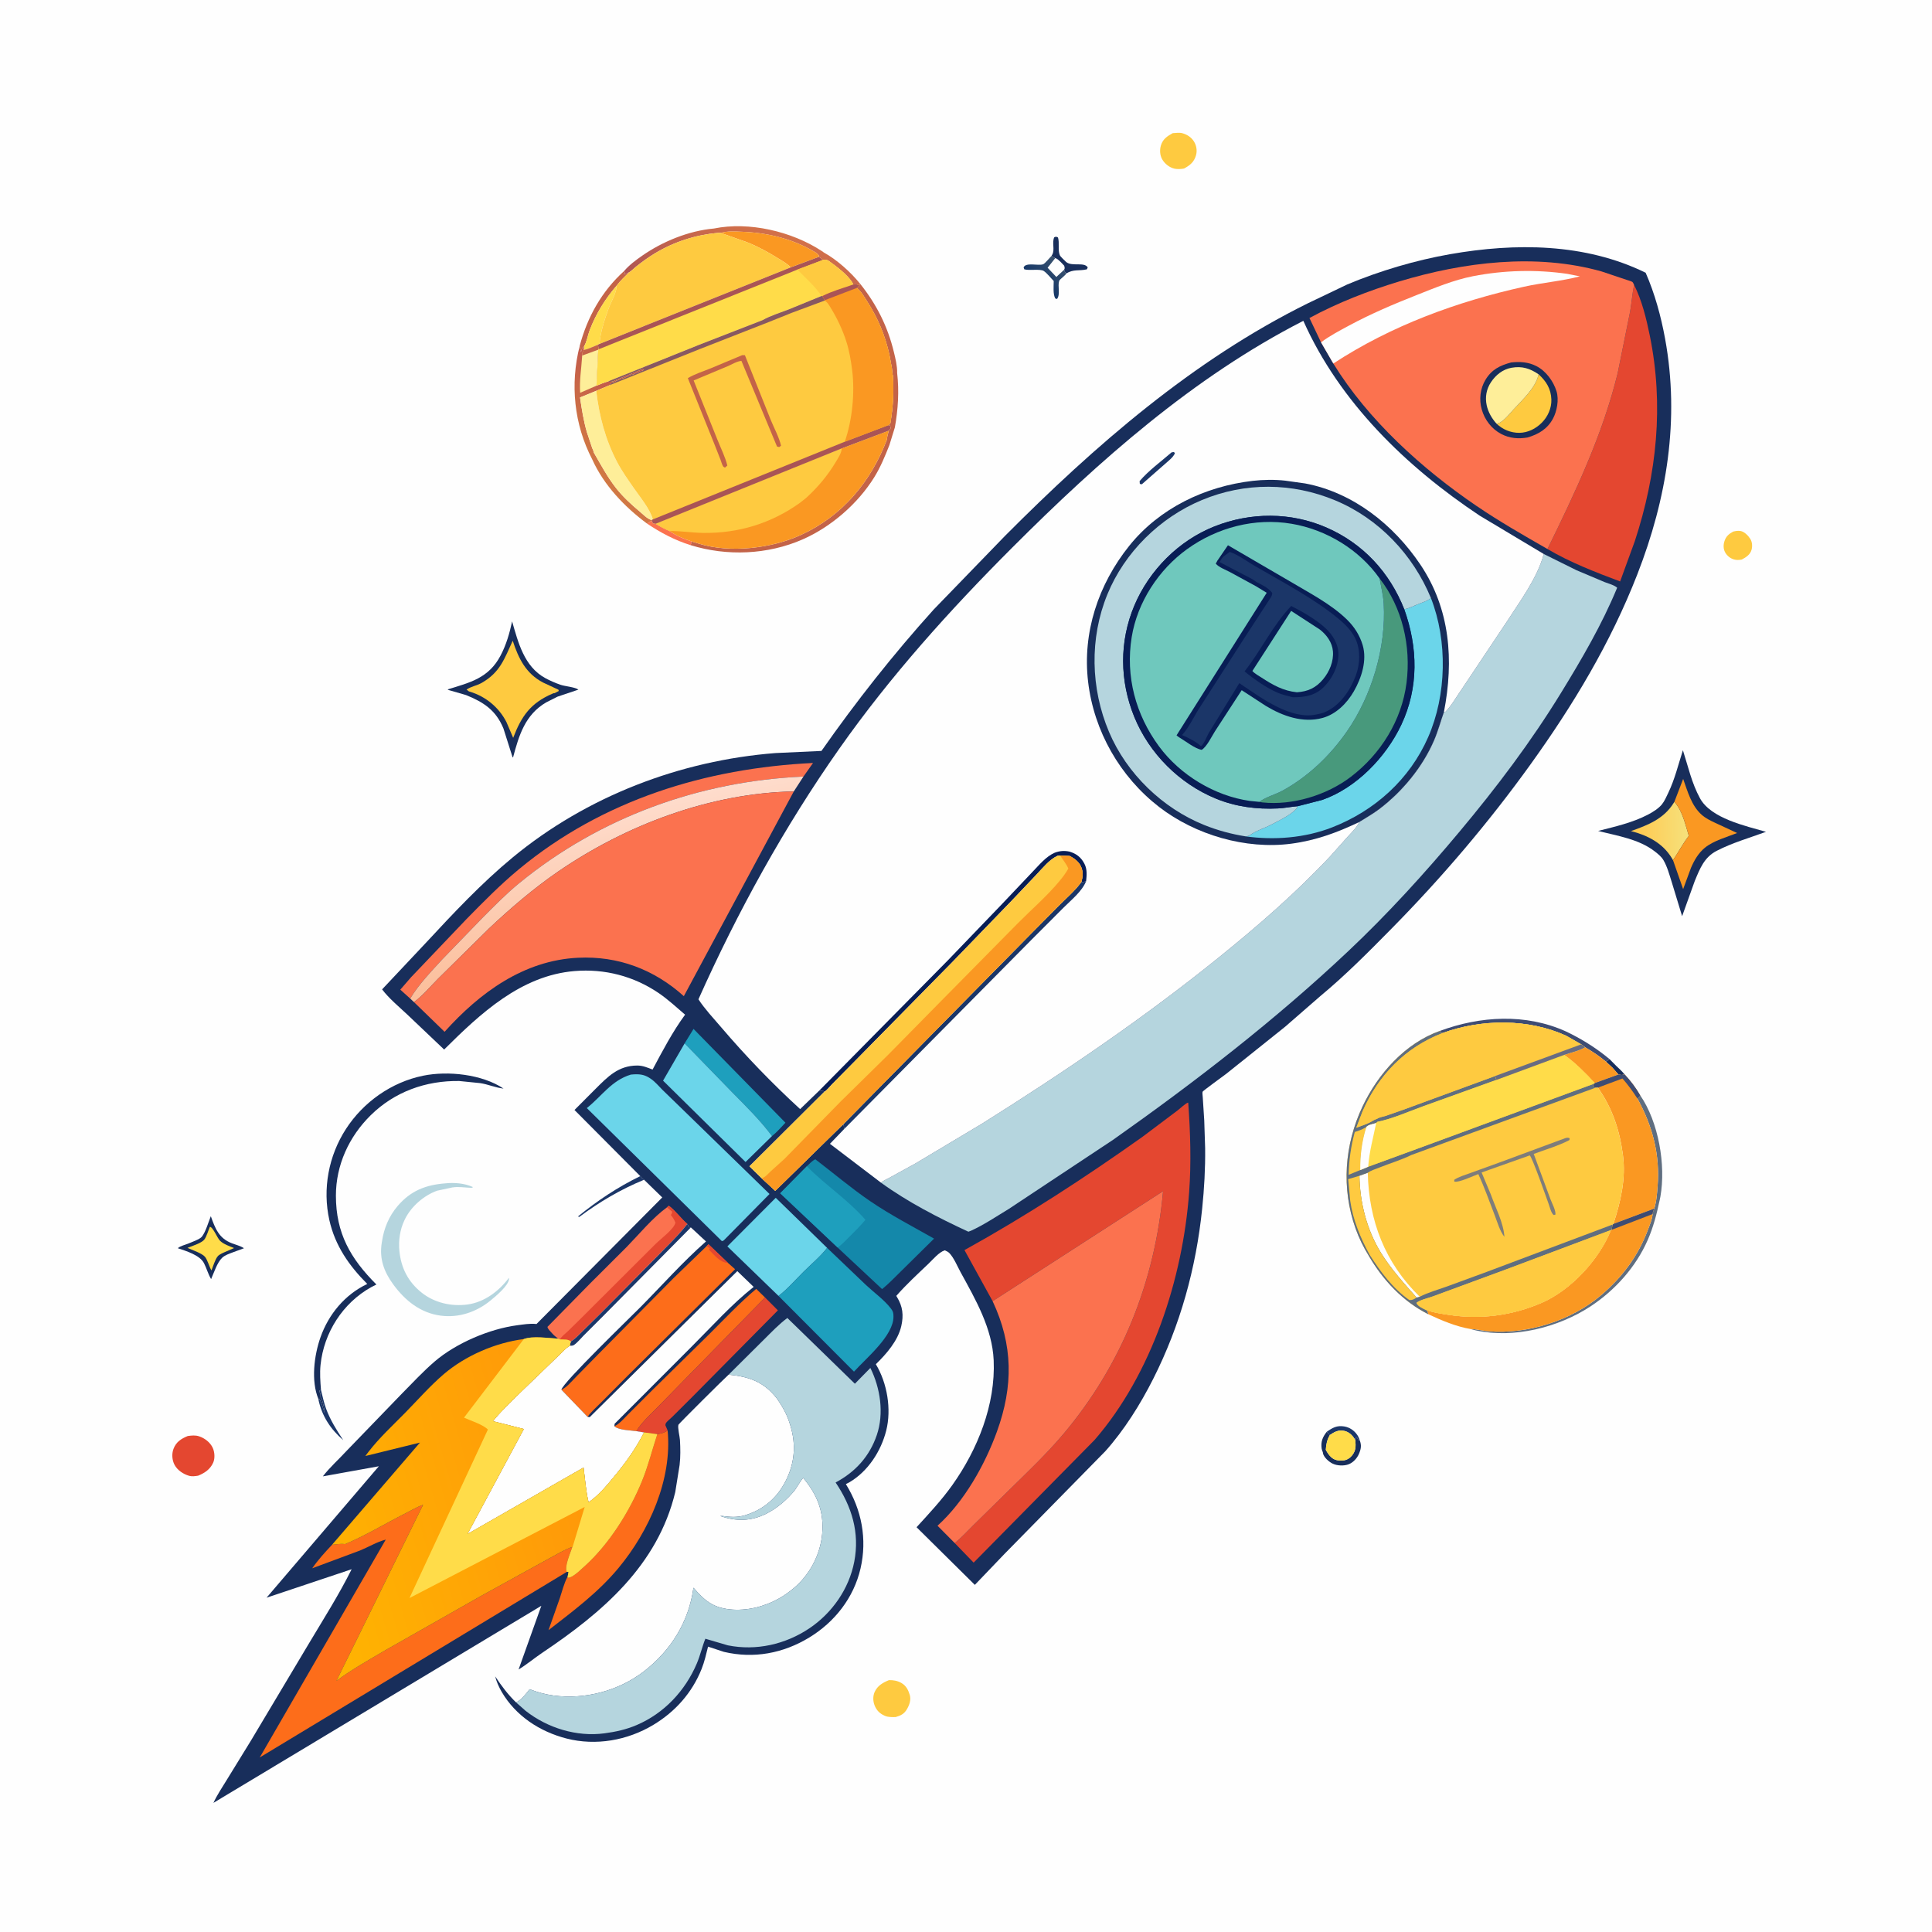 <svg version="1.1" xmlns="http://www.w3.org/2000/svg" style="display: block;" viewBox="0 0 2048 2048" width="1024" height="1024">
<defs>
	<linearGradient id="Gradient1" gradientUnits="userSpaceOnUse" x1="1102.67" y1="298.972" x2="1119.82" y2="278.998">
		<stop class="stop0" offset="0" stop-opacity="1" stop-color="rgb(22,56,104)"/>
		<stop class="stop1" offset="1" stop-opacity="1" stop-color="rgb(55,80,110)"/>
	</linearGradient>
	<linearGradient id="Gradient2" gradientUnits="userSpaceOnUse" x1="803.724" y1="238.389" x2="774.61" y2="327.231">
		<stop class="stop0" offset="0" stop-opacity="1" stop-color="rgb(211,113,73)"/>
		<stop class="stop1" offset="1" stop-opacity="1" stop-color="rgb(173,84,84)"/>
	</linearGradient>
	<linearGradient id="Gradient3" gradientUnits="userSpaceOnUse" x1="620.32" y1="485.539" x2="703.506" y2="417.166">
		<stop class="stop0" offset="0" stop-opacity="1" stop-color="rgb(209,121,67)"/>
		<stop class="stop1" offset="1" stop-opacity="1" stop-color="rgb(187,74,78)"/>
	</linearGradient>
	<linearGradient id="Gradient4" gradientUnits="userSpaceOnUse" x1="1735.03" y1="881.421" x2="1787.91" y2="880.171">
		<stop class="stop0" offset="0" stop-opacity="1" stop-color="rgb(255,201,81)"/>
		<stop class="stop1" offset="1" stop-opacity="1" stop-color="rgb(246,224,122)"/>
	</linearGradient>
	<linearGradient id="Gradient5" gradientUnits="userSpaceOnUse" x1="657.263" y1="1014.87" x2="627.07" y2="862.769">
		<stop class="stop0" offset="0" stop-opacity="1" stop-color="rgb(251,190,154)"/>
		<stop class="stop1" offset="1" stop-opacity="1" stop-color="rgb(254,220,204)"/>
	</linearGradient>
	<linearGradient id="Gradient6" gradientUnits="userSpaceOnUse" x1="321.168" y1="1636.37" x2="602.904" y2="1555.42">
		<stop class="stop0" offset="0" stop-opacity="1" stop-color="rgb(255,180,1)"/>
		<stop class="stop1" offset="1" stop-opacity="1" stop-color="rgb(255,153,9)"/>
	</linearGradient>
</defs>
<path transform="translate(0,0)" fill="rgb(254,254,254)" d="M -0 -0 L 2048 0 L 2048 2048 L -0 2048 L -0 -0 z"/>
<path transform="translate(0,0)" fill="rgb(24,46,91)" d="M 1706.18 1122.71 L 1713.1 1129.72 C 1716.24 1132.62 1719.25 1135.44 1722 1138.74 C 1719.44 1139.96 1718.39 1139.46 1715.63 1139.04 L 1709.29 1131.77 L 1702.39 1125.43 L 1706.18 1122.71 z"/>
<path transform="translate(0,0)" fill="rgb(27,54,104)" d="M 1406.36 1517.82 C 1412.46 1513.46 1417.19 1510.8 1424.96 1512.09 C 1430.63 1513.03 1435.53 1516.35 1438.73 1521.09 C 1439.96 1522.91 1440.81 1524.67 1441.37 1526.8 L 1439.83 1526.41 C 1439.22 1524.83 1439.02 1524.52 1437.75 1523.25 L 1436.7 1526.58 L 1436.13 1525.56 C 1433.37 1521.18 1429.77 1517.7 1424.53 1516.72 C 1418.53 1515.6 1414.39 1517.98 1409.62 1521.27 L 1406.36 1517.82 z"/>
<path transform="translate(0,0)" fill="rgb(27,54,104)" d="M 340.248 1473.38 C 341.991 1480.07 343.26 1486.79 345.675 1493.3 C 350.184 1505.45 356.761 1515.91 363.884 1526.68 C 350.34 1514.92 341.259 1501.23 337.501 1483.39 L 337.523 1483.04 L 338.626 1482.86 C 341.016 1487.4 342.498 1492.6 344 1497.5 C 344.656 1496.21 341.864 1484.83 341 1483 L 339.826 1481.34 L 339.755 1478 C 339.205 1476.15 338.711 1476.15 338.619 1474.15 L 340.248 1473.38 z"/>
<path transform="translate(0,0)" fill="rgb(251,114,79)" d="M 685.862 554.989 C 687.47 553.741 689.104 552.805 690.892 551.837 L 692.089 554.701 L 694.937 555.231 C 699.805 558.164 704.452 560.731 709.732 562.883 C 716.723 567.85 725.295 571.404 733.436 574.056 L 732.052 577.875 C 715.671 572.834 700.019 564.543 685.862 554.989 z"/>
<path transform="translate(0,0)" fill="rgb(27,54,104)" d="M 678.721 1246.74 C 680.073 1248.37 680.919 1249.46 682.742 1250.59 C 657.779 1260.9 635.648 1273.95 614 1290.01 L 612.66 1289.5 C 633.638 1272.51 654.417 1258.6 678.721 1246.74 z"/>
<path transform="translate(0,0)" fill="rgb(24,46,91)" d="M 1114.6 271.351 L 1115.51 269.765 C 1118.35 264.364 1114.88 257.344 1117.55 251.5 C 1119.63 250.749 1119.48 250.786 1121.5 251.704 C 1123.34 257.565 1121.14 265.069 1123.42 270.436 C 1124.24 272.352 1128.26 275.697 1129.82 277.393 L 1130.47 277.948 C 1136.69 282.704 1149.52 277.41 1153.04 283.5 L 1152.13 285.5 C 1143.7 287.473 1138.13 285.036 1130.15 289.947 C 1128.98 288.591 1128.62 287.621 1127.97 285.979 C 1128.72 283.947 1128.45 283.76 1128.05 281.731 C 1125.17 278.71 1122.5 275.333 1118.63 273.584 C 1117.27 273.081 1115.84 272.071 1114.6 271.351 z"/>
<path transform="translate(0,0)" fill="rgb(24,46,91)" d="M 1406.36 1517.82 L 1409.62 1521.27 C 1406.66 1526.58 1405.81 1530.9 1405.41 1536.89 C 1407.03 1539.81 1408.72 1542.51 1411.23 1544.76 C 1414.94 1548.1 1419.16 1548.47 1424 1548.09 C 1427.46 1547.82 1430.85 1545.73 1433.04 1543.08 C 1437.45 1537.72 1437.21 1533.06 1436.7 1526.58 L 1437.75 1523.25 C 1439.02 1524.52 1439.22 1524.83 1439.83 1526.41 L 1441.37 1526.8 C 1443.5 1532.27 1442.71 1536.17 1440.38 1541.5 C 1438.42 1545.97 1434.4 1550.28 1429.84 1552.12 C 1424.83 1554.14 1417.41 1553.85 1412.55 1551.45 C 1408.6 1549.51 1403.45 1544.98 1402.36 1540.52 L 1402.3 1539.51 C 1401.73 1538.17 1401.2 1536.96 1401 1535.51 C 1399.98 1528.25 1402 1523.39 1406.36 1517.82 z"/>
<path transform="translate(0,0)" fill="rgb(195,99,72)" d="M 661.587 287.302 L 662.358 289.235 L 661.25 290.75 C 663.435 290.438 664.481 289.73 666.415 288.76 L 667.017 288.508 C 662.575 293.04 657.478 297.58 653.738 302.696 C 641.303 317.119 631.959 332.262 625.087 350.063 C 623.1 355.207 622.031 362.531 619.173 367.02 L 617.063 369.067 C 616.734 370.636 616.353 372.02 615.75 373.505 L 614.456 366.851 C 622.595 336.041 637.844 308.77 661.587 287.302 z"/>
<path transform="translate(0,0)" fill="url(#Gradient1)" d="M 1114.6 271.351 C 1115.84 272.071 1117.27 273.081 1118.63 273.584 C 1122.5 275.333 1125.17 278.71 1128.05 281.731 C 1128.45 283.76 1128.72 283.947 1127.97 285.979 C 1128.62 287.621 1128.98 288.591 1130.15 289.947 C 1130.27 291.35 1123.38 295.933 1122.79 297.712 C 1120.9 303.439 1124.3 311.861 1120.5 316.95 L 1118.62 316.384 C 1116.04 311.645 1117 303.255 1116.98 297.852 C 1113.99 294.837 1109.95 289.649 1106.54 287.33 C 1102.71 284.722 1091.22 287.091 1085.81 285.5 L 1085.07 283.5 C 1087.34 277.65 1100.73 282.052 1105.79 280.116 C 1107.74 279.368 1112.7 273.163 1114.6 271.351 z"/>
<path transform="translate(0,0)" fill="rgb(254,254,254)" d="M 1118.63 273.584 C 1122.5 275.333 1125.17 278.71 1128.05 281.731 C 1128.45 283.76 1128.72 283.947 1127.97 285.979 L 1119.78 293.594 L 1110.53 283.817 L 1118.63 273.584 z"/>
<path transform="translate(0,0)" fill="rgb(255,220,73)" d="M 653.738 302.696 C 653.51 310.553 647.871 319.626 645.137 327.02 C 640.754 338.876 636.545 352.027 635.404 364.614 L 633.882 365.47 C 629.036 367.412 623.754 369.989 618.662 371.127 L 619.173 367.02 C 622.031 362.531 623.1 355.207 625.087 350.063 C 631.959 332.262 641.303 317.119 653.738 302.696 z"/>
<path transform="translate(0,0)" fill="rgb(254,202,64)" d="M 1837.26 563.5 C 1839.81 562.866 1842.15 562.487 1844.78 562.829 C 1848.96 563.372 1853.21 567.794 1855.34 571.169 C 1857.47 574.537 1857.73 578.974 1856.72 582.776 C 1855.35 587.932 1850.79 590.814 1846.37 593.137 C 1843.42 593.66 1840.93 593.852 1838 593.017 C 1834.07 591.899 1830.53 588.967 1828.62 585.35 C 1826.73 581.762 1826.75 577.494 1827.98 573.702 C 1829.65 568.547 1832.61 565.978 1837.26 563.5 z"/>
<path transform="translate(0,0)" fill="rgb(255,220,73)" d="M 1409.62 1521.27 C 1414.39 1517.98 1418.53 1515.6 1424.53 1516.72 C 1429.77 1517.7 1433.37 1521.18 1436.13 1525.56 L 1436.7 1526.58 C 1437.21 1533.06 1437.45 1537.72 1433.04 1543.08 C 1430.85 1545.73 1427.46 1547.82 1424 1548.09 C 1419.16 1548.47 1414.94 1548.1 1411.23 1544.76 C 1408.72 1542.51 1407.03 1539.81 1405.41 1536.89 C 1405.81 1530.9 1406.66 1526.58 1409.62 1521.27 z"/>
<path transform="translate(0,0)" fill="rgb(62,76,115)" d="M 1526.11 1092.9 C 1569.16 1076.93 1617.16 1074.1 1659.83 1093.31 L 1665.26 1095.96 C 1680.2 1103.57 1693.27 1111.98 1706.18 1122.71 L 1702.39 1125.43 C 1695.62 1119.61 1688 1114.69 1680.33 1110.14 L 1676.14 1107.07 L 1660.28 1097.98 C 1620.03 1079.5 1570.18 1080.12 1528.98 1095.15 L 1526.11 1092.9 z"/>
<path transform="translate(0,0)" fill="rgb(250,152,34)" d="M 1658.03 1118.22 C 1665.41 1115.7 1673.58 1114.08 1680.33 1110.14 C 1688 1114.69 1695.62 1119.61 1702.39 1125.43 L 1709.29 1131.77 L 1715.63 1139.04 L 1690.52 1148.13 C 1680.68 1137.61 1669.86 1126.46 1658.03 1118.22 z"/>
<path transform="translate(0,0)" fill="rgb(254,202,64)" d="M 1243.16 141.133 C 1246.2 140.972 1250.31 140.369 1253.21 141.164 C 1258.23 142.538 1262.71 145.367 1265.53 149.802 C 1268.29 154.129 1269.22 159.537 1267.84 164.5 C 1265.85 171.663 1261.49 175.26 1255.14 178.644 C 1252.02 179.261 1248.28 179.46 1245.15 178.822 C 1239.78 177.725 1234.58 173.538 1231.92 168.805 C 1229.49 164.46 1229.21 158.871 1230.62 154.134 C 1232.6 147.481 1237.31 144.319 1243.16 141.133 z"/>
<path transform="translate(0,0)" fill="rgb(95,110,128)" d="M 1738.72 1161.13 C 1758.09 1189.34 1766.05 1234.78 1760.1 1268.45 L 1759.36 1272.03 C 1756.23 1286.75 1752.65 1300.84 1746.56 1314.67 C 1734.04 1343.11 1712.05 1367.69 1686.15 1384.73 C 1652.1 1407.13 1604.76 1419.15 1564.5 1410.28 L 1558.91 1408.83 C 1565.28 1408.89 1571.57 1410.68 1577.9 1411.2 C 1619.13 1414.6 1665.37 1399.98 1697.03 1373.14 C 1719.68 1353.93 1736.59 1331.33 1746.93 1303.41 C 1748.95 1297.95 1751.32 1292.84 1751.84 1286.97 C 1751.84 1284.95 1752.8 1283.08 1753.5 1281.2 L 1754.27 1278.87 C 1756.05 1272.24 1756.55 1264.84 1757.09 1258 C 1759.8 1224.02 1751.94 1193.96 1735.62 1164.33 C 1737.55 1163.16 1737.68 1162.98 1738.72 1161.13 z"/>
<path transform="translate(0,0)" fill="rgb(254,202,64)" d="M 942.332 1781.01 C 946.996 1780.9 951.385 1781.67 955.5 1784.01 C 960.466 1786.83 962.797 1791.39 964.382 1796.65 C 965.932 1801.8 964.116 1807.08 961.445 1811.71 C 958.494 1816.83 954.915 1818.56 949.408 1820.17 C 945.617 1820.2 941.649 1820.4 938.094 1818.88 C 932.624 1816.53 929.286 1813.25 927.093 1807.76 C 925.342 1803.38 925.193 1797.86 927.186 1793.5 C 930.238 1786.83 935.888 1783.64 942.332 1781.01 z"/>
<path transform="translate(0,0)" fill="url(#Gradient2)" d="M 756.791 242.237 C 794.003 234.653 839.185 245.28 870.745 265.861 C 871.015 266.037 872.866 267.152 873.13 267.55 C 887.053 275.223 901.78 288.366 911.778 300.826 L 911.02 302.597 C 907.834 301.395 907.376 300.987 903.946 301.835 L 903.87 300.147 C 898.73 291.408 886.388 282.187 878.226 276.398 C 875.473 275.11 875.145 275.175 872.116 275.627 C 870.877 274.277 869.542 273.376 868.066 272.287 L 868.055 270.929 C 866.506 268.425 863.711 267.113 861.217 265.678 C 838.675 252.708 812.268 246.573 786.474 245.664 C 778.914 245.398 771.225 244.845 763.854 246.865 L 761.327 246.801 C 737.362 248.988 714.532 256.278 693.89 268.779 C 686.928 272.995 680.251 277.883 673.898 282.961 C 672.867 283.786 667.985 288.4 667.017 288.508 L 666.415 288.76 C 664.481 289.73 663.435 290.438 661.25 290.75 L 662.358 289.235 L 661.587 287.302 C 666.856 281.019 674.131 275.648 680.84 270.98 C 702.614 255.832 730.218 244.604 756.791 242.237 z"/>
<path transform="translate(0,0)" fill="rgb(24,46,91)" d="M 223.472 1289.23 C 228.135 1302.21 232.047 1312.72 245.868 1317.96 C 250.02 1319.53 254.95 1320.73 258.652 1323.18 L 246.958 1327.49 C 243.142 1328.96 238.518 1330.43 235.5 1333.27 C 230.162 1338.31 226.764 1349.26 223.78 1355.91 C 220.489 1350.39 219.104 1344.6 216.236 1339.02 C 211.824 1330.43 197.177 1326.07 188.467 1323.15 C 191.248 1320.68 196.529 1319.54 200 1318.06 C 203.35 1316.63 211.775 1313.73 213.991 1310.95 C 217.975 1305.95 220.982 1295.4 223.472 1289.23 z"/>
<path transform="translate(0,0)" fill="rgb(255,220,73)" d="M 222.459 1300.5 C 225.854 1300.63 230.216 1312.42 233.435 1315.44 C 237.281 1319.04 243.281 1321.02 248.124 1322.97 L 239.364 1326.8 C 236.88 1327.84 232.725 1329.56 230.971 1331.52 C 228.133 1334.67 225.812 1342.66 224.154 1346.72 C 221.82 1342.82 219.874 1335.21 217.19 1332.16 C 213.862 1328.37 203.386 1324.94 198.709 1322.82 L 201.071 1321.89 C 205.191 1320.26 213.943 1317.49 216.673 1313.87 C 218.898 1310.93 220.923 1304.05 222.459 1300.5 z"/>
<path transform="translate(0,0)" fill="rgb(228,71,48)" d="M 199.036 1522.23 C 203.189 1521.69 207.006 1521.2 211.079 1522.56 C 217.067 1524.56 222.801 1528.96 225.5 1534.75 C 227.553 1539.15 228.005 1545.82 226.059 1550.3 C 222.93 1557.49 217.019 1561.46 210.023 1564.29 C 206.701 1564.81 203.571 1565.32 200.279 1564.36 C 194.205 1562.58 188.082 1558.49 185.043 1552.83 C 182.427 1547.95 181.911 1541.26 183.836 1536.06 C 186.639 1528.49 191.929 1525.17 199.036 1522.23 z"/>
<path transform="translate(0,0)" fill="rgb(250,152,34)" d="M 763.854 246.865 C 771.225 244.845 778.914 245.398 786.474 245.664 C 812.268 246.573 838.675 252.708 861.217 265.678 C 863.711 267.113 866.506 268.425 868.055 270.929 L 868.066 272.287 L 838.151 283.484 C 834.438 279.393 829.63 276.897 825 273.982 C 814.621 267.448 803.567 261.435 792.17 256.872 L 763.854 246.865 z"/>
<path transform="translate(0,0)" fill="url(#Gradient3)" d="M 633.882 365.47 L 634.653 370.218 L 634.157 370.71 L 632.353 408.865 C 636.362 407.212 640.3 405.505 644.489 404.354 L 646.032 404.622 C 649.044 405.007 651.813 403.232 654.5 402.122 L 681.45 391.107 L 682.5 392 C 680.542 393.305 681.671 392.84 679.787 393.219 C 678.108 393.556 678.857 393.264 677.536 394.25 C 675.521 395.754 673.632 395.127 671.5 397 L 669.5 396.51 L 668.906 397.192 C 667.275 398.813 664.373 399.348 662.284 400.39 C 660.674 401.194 661.414 400.9 659.75 401.24 C 657.799 401.638 656.688 402.855 654.724 403.249 C 653.068 403.582 653.878 403.249 652.536 404.25 C 651.139 405.293 650.198 405.307 648.51 405.5 C 647.568 406.427 646.689 407.042 646.243 408.31 L 632.034 414.294 L 614.871 421.322 C 616.704 433.78 618.59 445.973 622.119 458.086 L 627.693 474.792 C 628.066 475.76 629.665 479.023 629.508 479.83 C 637.077 492.834 643.836 505.689 653.201 517.58 C 660.482 526.825 669.137 534.709 678.115 542.256 C 681.46 545.068 685.92 549.711 690.059 551.052 L 690.913 551.237 L 690.892 551.837 C 689.104 552.805 687.47 553.741 685.862 554.989 C 662.036 537.344 640.055 514.302 627.779 486.965 C 608.446 449.807 604.24 407.164 614.456 366.851 L 615.75 373.505 C 616.353 372.02 616.734 370.636 617.063 369.067 L 619.173 367.02 L 618.662 371.127 C 623.754 369.989 629.036 367.412 633.882 365.47 z"/>
<path transform="translate(0,0)" fill="rgb(254,238,153)" d="M 633.882 365.47 L 634.653 370.218 L 634.157 370.71 L 632.353 408.865 L 614.984 416.369 C 614.105 403.147 616.236 391.44 617.015 378.466 L 617.092 376.932 C 617.319 374.639 617.317 373.077 618.662 371.127 C 623.754 369.989 629.036 367.412 633.882 365.47 z"/>
<path transform="translate(0,0)" fill="rgb(195,99,72)" d="M 633.882 365.47 L 634.653 370.218 L 634.157 370.71 L 617.092 376.932 C 617.319 374.639 617.317 373.077 618.662 371.127 C 623.754 369.989 629.036 367.412 633.882 365.47 z"/>
<path transform="translate(0,0)" fill="rgb(195,99,72)" d="M 911.778 300.826 C 929.131 322.477 941.036 346.166 947.545 373.155 C 949.27 380.306 951.172 387.972 951.014 395.362 C 953.224 414.435 952.014 434.246 948.585 453.083 L 942.765 471.926 C 938.088 483.717 933.421 495.147 926.715 505.963 C 909.388 533.913 881.059 558.503 850.914 571.749 C 813.783 588.063 770.597 589.844 732.052 577.875 L 733.436 574.056 L 740.958 576.326 C 773.894 586.507 817.871 581.366 849 567.074 C 893.302 546.733 923.259 510.524 940.301 465.659 C 939.968 463.832 941.741 458.466 942.188 456.434 L 944.088 454 L 943.644 451.37 L 941.691 450.69 L 943.857 448.5 C 946.638 431.377 947.695 415.727 946.572 398.397 C 945.796 396.508 945.771 392.659 945.464 390.518 L 942.845 376.352 C 938.299 355.519 930.414 336.922 918.879 319.026 C 915.711 314.11 912.847 308.919 908.232 305.219 L 911.02 302.597 L 911.778 300.826 z"/>
<path transform="translate(0,0)" fill="rgb(254,238,153)" d="M 632.034 414.294 C 635.186 440.996 641.647 465.908 654.202 489.828 C 659.353 499.643 665.882 508.749 672.194 517.834 C 678.68 527.17 689.026 539.565 692.061 550.553 L 690.913 551.237 L 690.059 551.052 C 685.92 549.711 681.46 545.068 678.115 542.256 C 669.137 534.709 660.482 526.825 653.201 517.58 C 643.836 505.689 637.077 492.834 629.508 479.83 C 629.665 479.023 628.066 475.76 627.693 474.792 L 622.119 458.086 C 618.59 445.973 616.704 433.78 614.871 421.322 L 632.034 414.294 z"/>
<path transform="translate(0,0)" fill="rgb(181,213,222)" d="M 472.009 1254.41 C 481.395 1253.42 492.332 1254.25 500.995 1258.19 L 500.995 1258.92 L 499.5 1259.15 C 492.642 1258.96 486.573 1257.64 479.519 1258.74 L 463.5 1262.15 C 449.453 1267.1 435.842 1278.9 429.296 1292.34 L 428.656 1293.7 C 423.895 1303.61 422.303 1315.27 423.394 1326.19 C 425.198 1344.24 432.702 1358.86 446.996 1370.27 C 460.565 1381.09 478.639 1385.15 495.682 1382.81 C 513.616 1380.34 529.028 1368.59 539.5 1354.51 L 539.572 1355.68 C 539.234 1362.81 525.26 1374.31 519.542 1378.95 C 504.804 1390.91 486.211 1397.14 467.25 1394.65 C 445.612 1391.8 429.406 1378.65 416.841 1361.52 C 407.004 1348.11 402.005 1334.35 404.651 1317.62 L 404.918 1316 C 406.996 1302.01 412.233 1289.35 421.441 1278.5 C 435.168 1262.33 451.221 1256 472.009 1254.41 z"/>
<path transform="translate(0,0)" fill="rgb(24,46,91)" d="M 337.523 1483.04 C 329.547 1463.75 332.978 1436.77 339.698 1417.68 C 348.381 1393.03 365.652 1372.32 389.321 1361.04 C 370.03 1341.68 355.229 1320.55 349.143 1293.43 C 341.705 1260.3 348.309 1225.22 366.697 1196.78 C 385.172 1168.21 415.074 1147.09 448.569 1140.28 C 474.901 1134.92 510.997 1138.75 533.785 1153.93 C 525.528 1153.11 517.206 1149.31 508.802 1148.13 L 486.762 1145.91 C 451.357 1145.4 418.255 1157.28 392.889 1182.28 C 369.955 1204.88 356.04 1235.13 356.077 1267.53 C 356.123 1307.35 371.514 1334.17 399.008 1361.63 L 393.5 1364.45 C 363.371 1381.23 343.35 1412.6 339.797 1446.76 C 338.869 1455.69 339.561 1464.46 340.248 1473.38 L 338.619 1474.15 C 338.711 1476.15 339.205 1476.15 339.755 1478 L 339.826 1481.34 L 341 1483 C 341.864 1484.83 344.656 1496.21 344 1497.5 C 342.498 1492.6 341.016 1487.4 338.626 1482.86 L 337.523 1483.04 z"/>
<path transform="translate(0,0)" fill="rgb(24,46,91)" d="M 494.074 736.821 L 476.915 731.844 C 475.338 731.484 475.966 731.691 474.463 730.825 C 498.475 723.426 518.036 718.843 530.619 694.942 C 536.669 683.45 540.139 671.33 542.863 658.701 C 549.37 681.244 555.637 706.497 577.885 718.741 C 583.025 721.569 588.947 724.124 594.5 725.999 C 598.976 727.51 609.935 728.428 613.148 731.034 L 590.984 738.497 L 579.034 744.532 C 556.732 757.532 550.138 779.353 543.878 802.831 L 543.361 802.767 L 533.618 772.094 C 525.603 752.811 512.723 744.398 494.074 736.821 z"/>
<path transform="translate(0,0)" fill="rgb(254,202,64)" d="M 497.122 732.942 L 494.551 731 C 499.039 727.757 505.509 726.784 510.5 723.947 C 530.15 712.779 534.627 698.432 543.516 679.187 C 549.593 697.88 557.413 714.012 575.748 723.557 L 592 731.133 L 592.302 732.5 L 587.969 734.75 C 586.483 734.846 587.089 734.692 585.526 735.365 C 562.434 745.309 552.778 759.121 543.987 782.144 L 536.883 765.5 C 528.988 749.928 514.9 738.301 498.144 733.233 L 497.122 732.942 z"/>
<path transform="translate(0,0)" fill="rgb(250,152,34)" d="M 1722 1138.74 C 1728.32 1145.37 1734.19 1153.16 1738.72 1161.13 C 1737.68 1162.98 1737.55 1163.16 1735.62 1164.33 C 1751.94 1193.96 1759.8 1224.02 1757.09 1258 C 1756.55 1264.84 1756.05 1272.24 1754.27 1278.87 L 1753.5 1281.2 L 1710.25 1297.43 C 1718 1273.75 1723.68 1249.53 1720.37 1224.42 C 1716.88 1198.01 1709.29 1174.89 1693.84 1152.95 L 1691.11 1153.08 L 1690.13 1152.63 C 1689.15 1151.96 1688.93 1150.26 1688.59 1149.19 L 1690.52 1148.13 L 1715.63 1139.04 C 1718.39 1139.46 1719.44 1139.96 1722 1138.74 z"/>
<path transform="translate(0,0)" fill="rgb(62,76,115)" d="M 1722 1138.74 C 1728.32 1145.37 1734.19 1153.16 1738.72 1161.13 C 1737.68 1162.98 1737.55 1163.16 1735.62 1164.33 C 1730.8 1156.85 1725.76 1149.93 1719.88 1143.24 L 1693.84 1152.95 L 1691.11 1153.08 L 1690.13 1152.63 C 1689.15 1151.96 1688.93 1150.26 1688.59 1149.19 L 1690.52 1148.13 L 1715.63 1139.04 C 1718.39 1139.46 1719.44 1139.96 1722 1138.74 z"/>
<path transform="translate(0,0)" fill="rgb(250,152,34)" d="M 1710.25 1297.43 L 1753.5 1281.2 C 1752.8 1283.08 1751.84 1284.95 1751.84 1286.97 C 1751.32 1292.84 1748.95 1297.95 1746.93 1303.41 C 1736.59 1331.33 1719.68 1353.93 1697.03 1373.14 C 1665.37 1399.98 1619.13 1414.6 1577.9 1411.2 C 1571.57 1410.68 1565.28 1408.89 1558.91 1408.83 C 1543.55 1406.22 1528.11 1399.76 1514.09 1393.14 L 1512.65 1388.94 C 1520.11 1391.49 1527.21 1392.46 1534.94 1393.67 C 1569.07 1398.99 1602.86 1394.68 1634.5 1380.91 C 1665.29 1367.51 1695.3 1335.08 1707.64 1303.92 L 1708.5 1303.6 L 1709.25 1298.14 L 1710.25 1297.43 z"/>
<path transform="translate(0,0)" fill="rgb(62,76,115)" d="M 1710.25 1297.43 L 1753.5 1281.2 C 1752.8 1283.08 1751.84 1284.95 1751.84 1286.97 L 1708.5 1303.6 L 1709.25 1298.14 L 1710.25 1297.43 z"/>
<path transform="translate(0,0)" fill="rgb(24,46,91)" d="M 1783.95 795.271 C 1789.49 812.566 1793.25 830.027 1802.06 846.209 C 1813.73 867.633 1850.35 875.48 1872.03 881.777 C 1854.44 888.217 1836.61 893.262 1819.86 901.867 C 1806.46 908.749 1801.98 920.769 1796.5 933.954 L 1783.12 971.203 L 1772.09 935 C 1769.64 927.3 1767.36 918.544 1763.18 911.562 C 1761.07 908.032 1757.52 905.188 1754.31 902.671 C 1737.36 889.397 1714.38 886.049 1694.07 880.82 C 1712.14 876.211 1730.27 872.197 1746.96 863.516 C 1751.85 860.972 1758.06 857.101 1761.61 852.767 C 1764.46 849.295 1766.51 844.474 1768.44 840.436 C 1775.36 826.008 1779.07 810.444 1783.95 795.271 z"/>
<path transform="translate(0,0)" fill="url(#Gradient4)" d="M 1773.47 911.839 L 1772.18 909.624 C 1762.58 893.702 1746.35 885.407 1728.89 880.975 C 1746.75 874.709 1763.57 868.056 1774.01 851.406 L 1774.89 849.992 C 1783.61 859.66 1786.46 873.931 1790.24 886.039 C 1783.77 894.378 1779.29 903.206 1773.47 911.839 z"/>
<path transform="translate(0,0)" fill="rgb(250,152,34)" d="M 1774.89 849.992 L 1784.22 825.698 C 1788.95 838.887 1792.97 854.038 1803.82 863.666 C 1808.08 867.444 1812.98 869.806 1818.08 872.21 L 1841.42 883.031 C 1830.5 887.334 1816.35 891.174 1807.2 898.671 C 1800.34 904.292 1795.96 911.977 1792.5 919.991 L 1784.2 942.511 L 1773.47 911.839 C 1779.29 903.206 1783.77 894.378 1790.24 886.039 C 1786.46 873.931 1783.61 859.66 1774.89 849.992 z"/>
<path transform="translate(0,0)" fill="rgb(254,202,64)" d="M 761.327 246.801 L 763.854 246.865 L 792.17 256.872 C 803.567 261.435 814.621 267.448 825 273.982 C 829.63 276.897 834.438 279.393 838.151 283.484 L 635.404 364.614 C 636.545 352.027 640.754 338.876 645.137 327.02 C 647.871 319.626 653.51 310.553 653.738 302.696 C 657.478 297.58 662.575 293.04 667.017 288.508 C 667.985 288.4 672.867 283.786 673.898 282.961 C 680.251 277.883 686.928 272.995 693.89 268.779 C 714.532 256.278 737.362 248.988 761.327 246.801 z"/>
<path transform="translate(0,0)" fill="rgb(255,220,73)" d="M 868.066 272.287 C 869.542 273.376 870.877 274.277 872.116 275.627 C 875.145 275.175 875.473 275.11 878.226 276.398 C 886.388 282.187 898.73 291.408 903.87 300.147 L 903.946 301.835 C 893.462 305.509 881.51 308.829 871.661 313.908 L 870.864 313.779 L 835.918 328.085 C 826.977 331.531 816.677 334.694 808.368 339.382 L 741.294 365.446 L 644.489 404.354 C 640.3 405.505 636.362 407.212 632.353 408.865 L 634.157 370.71 L 634.653 370.218 L 633.882 365.47 L 635.404 364.614 L 838.151 283.484 L 868.066 272.287 z"/>
<path transform="translate(0,0)" fill="rgb(169,84,86)" d="M 868.066 272.287 C 869.542 273.376 870.877 274.277 872.116 275.627 L 845.275 285.79 L 634.653 370.218 L 633.882 365.47 L 635.404 364.614 L 838.151 283.484 L 868.066 272.287 z"/>
<path transform="translate(0,0)" fill="rgb(254,202,64)" d="M 872.116 275.627 C 875.145 275.175 875.473 275.11 878.226 276.398 C 886.388 282.187 898.73 291.408 903.87 300.147 L 903.946 301.835 C 893.462 305.509 881.51 308.829 871.661 313.908 L 870.864 313.779 C 864.6 303.96 853.391 294.194 845.275 285.79 L 872.116 275.627 z"/>
<path transform="translate(0,0)" fill="rgb(250,152,34)" d="M 942.188 456.434 C 941.741 458.466 939.968 463.832 940.301 465.659 C 923.259 510.524 893.302 546.733 849 567.074 C 817.871 581.366 773.894 586.507 740.958 576.326 L 733.436 574.056 C 725.295 571.404 716.723 567.85 709.732 562.883 C 704.452 560.731 699.805 558.164 694.937 555.231 L 892.28 475.279 L 942.188 456.434 z"/>
<path transform="translate(0,0)" fill="rgb(254,202,64)" d="M 892.28 475.279 C 892.062 480.181 888.724 485.101 886.248 489.26 C 877.503 503.947 867.087 516.349 854.5 527.876 L 848 532.982 C 817.642 554.829 782.433 565.536 745.006 564.902 C 733.253 564.703 721.427 562.747 709.732 562.883 C 704.452 560.731 699.805 558.164 694.937 555.231 L 892.28 475.279 z"/>
<path transform="translate(0,0)" fill="rgb(254,202,64)" d="M 903.946 301.835 C 907.376 300.987 907.834 301.395 911.02 302.597 L 908.232 305.219 C 912.847 308.919 915.711 314.11 918.879 319.026 C 930.414 336.922 938.299 355.519 942.845 376.352 L 945.464 390.518 C 945.771 392.659 945.796 396.508 946.572 398.397 C 947.695 415.727 946.638 431.377 943.857 448.5 L 941.691 450.69 L 943.644 451.37 L 944.088 454 L 942.188 456.434 L 892.28 475.279 L 694.937 555.231 L 692.089 554.701 L 690.892 551.837 L 690.913 551.237 L 692.061 550.553 C 689.026 539.565 678.68 527.17 672.194 517.834 C 665.882 508.749 659.353 499.643 654.202 489.828 C 641.647 465.908 635.186 440.996 632.034 414.294 L 646.243 408.31 C 646.689 407.042 647.568 406.427 648.51 405.5 C 650.198 405.307 651.139 405.293 652.536 404.25 C 653.878 403.249 653.068 403.582 654.724 403.249 C 656.688 402.855 657.799 401.638 659.75 401.24 C 661.414 400.9 660.674 401.194 662.284 400.39 C 664.373 399.348 667.275 398.813 668.906 397.192 L 669.5 396.51 L 671.5 397 C 673.632 395.127 675.521 395.754 677.536 394.25 C 678.857 393.264 678.108 393.556 679.787 393.219 C 681.671 392.84 680.542 393.305 682.5 392 L 681.45 391.107 L 654.5 402.122 C 651.813 403.232 649.044 405.007 646.032 404.622 L 644.489 404.354 L 741.294 365.446 L 808.368 339.382 C 816.677 334.694 826.977 331.531 835.918 328.085 L 870.864 313.779 L 871.661 313.908 C 881.51 308.829 893.462 305.509 903.946 301.835 z"/>
<path transform="translate(0,0)" fill="rgb(136,88,97)" d="M 870.864 313.779 L 871.661 313.908 L 874.327 318.216 L 874.043 318.662 L 839.08 331.686 L 814.541 341.534 L 742.218 369.859 L 646.243 408.31 C 646.689 407.042 647.568 406.427 648.51 405.5 C 650.198 405.307 651.139 405.293 652.536 404.25 C 653.878 403.249 653.068 403.582 654.724 403.249 C 656.688 402.855 657.799 401.638 659.75 401.24 C 661.414 400.9 660.674 401.194 662.284 400.39 C 664.373 399.348 667.275 398.813 668.906 397.192 L 669.5 396.51 L 671.5 397 C 673.632 395.127 675.521 395.754 677.536 394.25 C 678.857 393.264 678.108 393.556 679.787 393.219 C 681.671 392.84 680.542 393.305 682.5 392 L 681.45 391.107 L 654.5 402.122 C 651.813 403.232 649.044 405.007 646.032 404.622 L 644.489 404.354 L 741.294 365.446 L 808.368 339.382 C 816.677 334.694 826.977 331.531 835.918 328.085 L 870.864 313.779 z"/>
<path transform="translate(0,0)" fill="rgb(195,99,72)" d="M 786.708 376.5 L 789.616 376.5 L 816.886 444.809 C 820.482 453.67 825.82 463.255 827.93 472.5 L 826 473.904 L 823.666 473.343 L 785.926 382.544 C 781.387 382.85 775.468 386.456 771.141 388.292 L 735.293 403.316 L 760.257 465.501 C 763.814 474.587 768.702 484.052 771.002 493.5 L 768.5 495.687 C 767.881 495.291 767.098 495.076 766.642 494.5 C 765.504 493.064 764.447 488.986 763.706 487.109 L 757.079 470.295 L 729.129 400.833 C 736.508 396.497 745.314 393.647 753.278 390.492 L 786.708 376.5 z"/>
<path transform="translate(0,0)" fill="rgb(169,84,86)" d="M 941.691 450.69 L 943.644 451.37 L 944.088 454 L 942.188 456.434 L 892.28 475.279 L 694.937 555.231 L 692.089 554.701 L 690.892 551.837 L 690.913 551.237 L 692.061 550.553 L 895.511 468.236 L 941.691 450.69 z"/>
<path transform="translate(0,0)" fill="rgb(250,152,34)" d="M 903.946 301.835 C 907.376 300.987 907.834 301.395 911.02 302.597 L 908.232 305.219 C 912.847 308.919 915.711 314.11 918.879 319.026 C 930.414 336.922 938.299 355.519 942.845 376.352 L 945.464 390.518 C 945.771 392.659 945.796 396.508 946.572 398.397 C 947.695 415.727 946.638 431.377 943.857 448.5 L 941.691 450.69 L 895.511 468.236 C 903.441 445.378 906.343 416.425 903.32 392.421 C 901.992 381.878 900.353 372.186 897.14 362 C 893.353 349.998 887.281 337.163 880.654 326.414 C 878.796 323.4 877.295 320.351 874.043 318.662 L 874.327 318.216 L 871.661 313.908 C 881.51 308.829 893.462 305.509 903.946 301.835 z"/>
<path transform="translate(0,0)" fill="rgb(169,84,86)" d="M 903.946 301.835 C 907.376 300.987 907.834 301.395 911.02 302.597 L 908.232 305.219 L 874.327 318.216 L 871.661 313.908 C 881.51 308.829 893.462 305.509 903.946 301.835 z"/>
<path transform="translate(0,0)" fill="rgb(254,202,64)" d="M 1528.98 1095.15 C 1570.18 1080.12 1620.03 1079.5 1660.28 1097.98 L 1676.14 1107.07 L 1680.33 1110.14 C 1673.58 1114.08 1665.41 1115.7 1658.03 1118.22 C 1669.86 1126.46 1680.68 1137.61 1690.52 1148.13 L 1688.59 1149.19 C 1688.93 1150.26 1689.15 1151.96 1690.13 1152.63 L 1691.11 1153.08 L 1693.84 1152.95 C 1709.29 1174.89 1716.88 1198.01 1720.37 1224.42 C 1723.68 1249.53 1718 1273.75 1710.25 1297.43 L 1709.25 1298.14 L 1708.5 1303.6 L 1707.64 1303.92 C 1695.3 1335.08 1665.29 1367.51 1634.5 1380.91 C 1602.86 1394.68 1569.07 1398.99 1534.94 1393.67 C 1527.21 1392.46 1520.11 1391.49 1512.65 1388.94 L 1514.09 1393.14 C 1487.09 1379.63 1465.86 1356.86 1450.81 1330.94 C 1445.24 1321.94 1440.6 1312.44 1437.03 1302.47 C 1421.75 1259.81 1425.1 1213.5 1444.38 1172.81 C 1460.78 1138.22 1489.37 1106.07 1526.11 1092.9 L 1528.98 1095.15 z"/>
<path transform="translate(0,0)" fill="rgb(254,254,254)" d="M 1449.89 1243.18 C 1451.06 1294.22 1468.05 1338.45 1504.96 1374.6 L 1501.66 1375.48 C 1488.37 1360.57 1474.49 1345.25 1463.95 1328.22 C 1448.87 1303.82 1441.49 1274.95 1441.04 1246.39 L 1449.89 1243.18 z"/>
<path transform="translate(0,0)" fill="rgb(126,125,123)" d="M 1659.22 1206.5 C 1661.17 1205.88 1661.93 1205.88 1663.88 1206.5 L 1663.68 1208.5 C 1652.13 1214.61 1638.14 1218.59 1625.83 1223.24 L 1643.45 1270.96 C 1645.19 1275.7 1649.16 1282.57 1648.87 1287.5 L 1647 1287.99 C 1644.29 1286.04 1642.79 1279.44 1641.64 1276.27 C 1639.25 1269.7 1624.15 1226.36 1621.56 1224.78 L 1570.57 1242.87 L 1580.37 1266.26 C 1585.36 1280.37 1593.81 1296.22 1594.74 1311.14 C 1589.76 1304.69 1587.47 1296.05 1584.55 1288.48 C 1578.9 1273.8 1573.66 1258.85 1567.05 1244.57 C 1561.66 1246.49 1546.1 1253.99 1541.6 1252.5 L 1541.58 1250.62 C 1546.39 1247.37 1552.65 1245.69 1558.08 1243.66 L 1592.02 1231.37 L 1659.22 1206.5 z"/>
<path transform="translate(0,0)" fill="rgb(95,110,128)" d="M 1450.81 1330.94 C 1445.24 1321.94 1440.6 1312.44 1437.03 1302.47 C 1421.75 1259.81 1425.1 1213.5 1444.38 1172.81 C 1460.78 1138.22 1489.37 1106.07 1526.11 1092.9 L 1528.98 1095.15 C 1489.68 1110.38 1461.16 1139.66 1444.38 1178.09 L 1437.73 1195.45 C 1443.19 1193.28 1449.6 1191.56 1454.5 1188.43 C 1456.2 1187.35 1457.79 1186.59 1459.7 1185.98 C 1462.36 1184.23 1465.5 1183.91 1468.5 1182.99 L 1486.51 1176.72 L 1584.91 1140.61 L 1586.21 1144.77 L 1508.44 1172.75 C 1493 1178.37 1476.05 1185.98 1460.03 1189.22 L 1458.79 1190.51 C 1455.83 1191.44 1450.17 1192.37 1448.41 1194.68 C 1443.72 1209.49 1441.79 1224.75 1441.93 1240.28 L 1450.34 1236.77 L 1502.38 1217.73 L 1688.59 1149.19 C 1688.93 1150.26 1689.15 1151.96 1690.13 1152.63 L 1691.11 1153.08 L 1495.94 1224.4 C 1485.11 1229.74 1473.22 1233.19 1462 1237.72 C 1458.09 1239.3 1453.25 1240.67 1449.89 1243.18 L 1441.04 1246.39 C 1441.49 1274.95 1448.87 1303.82 1463.95 1328.22 C 1474.49 1345.25 1488.37 1360.57 1501.66 1375.48 L 1504.96 1374.6 C 1513.88 1370.05 1524.08 1367.2 1533.52 1363.83 L 1576.01 1348.24 L 1709.25 1298.14 L 1708.5 1303.6 L 1707.64 1303.92 L 1596.66 1345.6 L 1519.04 1374.19 C 1513.95 1376.14 1505.63 1377.72 1501.5 1381.08 C 1502.91 1384.83 1508.82 1387.24 1512.32 1388.96 L 1512.65 1388.94 L 1514.09 1393.14 C 1487.09 1379.63 1465.86 1356.86 1450.81 1330.94 z"/>
<path transform="translate(0,0)" fill="rgb(254,202,64)" d="M 1441.93 1240.28 L 1429.62 1245.34 C 1429.98 1229.43 1432.01 1215.27 1436.13 1199.92 C 1440.19 1198.74 1443.65 1197.39 1447.34 1195.3 L 1448.41 1194.68 C 1443.72 1209.49 1441.79 1224.75 1441.93 1240.28 z"/>
<path transform="translate(0,0)" fill="rgb(254,202,64)" d="M 1451.81 1330.05 C 1442.12 1312.32 1434.17 1293.16 1431.3 1273 L 1429.15 1249.94 L 1441.04 1246.39 C 1441.49 1274.95 1448.87 1303.82 1463.95 1328.22 C 1474.49 1345.25 1488.37 1360.57 1501.66 1375.48 C 1498.92 1377.28 1497.43 1378.2 1494 1378.16 C 1476.48 1365.9 1463.14 1347.89 1451.81 1330.05 z"/>
<path transform="translate(0,0)" fill="rgb(254,202,64)" d="M 1512.65 1388.94 L 1512.32 1388.96 C 1508.82 1387.24 1502.91 1384.83 1501.5 1381.08 C 1505.63 1377.72 1513.95 1376.14 1519.04 1374.19 L 1596.66 1345.6 L 1707.64 1303.92 C 1695.3 1335.08 1665.29 1367.51 1634.5 1380.91 C 1602.86 1394.68 1569.07 1398.99 1534.94 1393.67 C 1527.21 1392.46 1520.11 1391.49 1512.65 1388.94 z"/>
<path transform="translate(0,0)" fill="rgb(255,220,73)" d="M 1586.21 1144.77 L 1658.03 1118.22 C 1669.86 1126.46 1680.68 1137.61 1690.52 1148.13 L 1688.59 1149.19 L 1502.38 1217.73 L 1450.34 1236.77 L 1441.93 1240.28 C 1441.79 1224.75 1443.72 1209.49 1448.41 1194.68 C 1450.17 1192.37 1455.83 1191.44 1458.79 1190.51 L 1460.03 1189.22 C 1476.05 1185.98 1493 1178.37 1508.44 1172.75 L 1586.21 1144.77 z"/>
<path transform="translate(0,0)" fill="rgb(254,254,254)" d="M 1458.79 1190.51 C 1455.65 1206.05 1451.47 1220.82 1450.34 1236.77 L 1441.93 1240.28 C 1441.79 1224.75 1443.72 1209.49 1448.41 1194.68 C 1450.17 1192.37 1455.83 1191.44 1458.79 1190.51 z"/>
<path transform="translate(0,0)" fill="rgb(254,202,64)" d="M 1528.98 1095.15 C 1570.18 1080.12 1620.03 1079.5 1660.28 1097.98 L 1676.14 1107.07 L 1680.33 1110.14 C 1673.58 1114.08 1665.41 1115.7 1658.03 1118.22 L 1586.21 1144.77 L 1584.91 1140.61 L 1486.51 1176.72 L 1468.5 1182.99 C 1465.5 1183.91 1462.36 1184.23 1459.7 1185.98 C 1457.79 1186.59 1456.2 1187.35 1454.5 1188.43 C 1449.6 1191.56 1443.19 1193.28 1437.73 1195.45 L 1444.38 1178.09 C 1461.16 1139.66 1489.68 1110.38 1528.98 1095.15 z"/>
<path transform="translate(0,0)" fill="rgb(104,108,130)" d="M 1676.14 1107.07 L 1680.33 1110.14 C 1673.58 1114.08 1665.41 1115.7 1658.03 1118.22 L 1586.21 1144.77 L 1584.91 1140.61 L 1676.14 1107.07 z"/>
<path transform="translate(0,0)" fill="rgb(24,46,91)" d="M 678.721 1246.74 L 608.979 1176.63 L 631.089 1154.47 C 644.212 1141.35 655.477 1129.57 675.474 1129.51 C 681.486 1129.49 686.284 1131.72 691.773 1133.76 C 702.21 1114.16 713.077 1093.47 726.23 1075.59 C 717.143 1067.85 708.143 1059.43 698.272 1052.72 C 671.796 1034.72 640.934 1026.71 608.99 1029.37 C 552.215 1034.09 509.12 1074.47 470.804 1112.55 L 431.591 1075.31 C 422.8 1067.05 412.33 1058.41 405.042 1048.78 L 451.453 999.445 C 480.665 967.963 510.314 936.285 543.484 908.888 C 621.868 844.148 720.908 806.181 821.972 798.278 L 870.771 796.018 C 907.31 743.815 947.127 693.338 989.831 646.038 L 1065.43 567.977 C 1160.73 472.29 1264.28 381.942 1386.12 321.641 L 1428.21 301.503 C 1462.46 287.155 1500.56 275.859 1537.15 269.447 C 1606.24 257.336 1680.12 257.586 1744.46 289.121 C 1754.16 311.236 1760.71 335.273 1765.06 359 C 1780.74 444.644 1766.95 528.58 1735.58 608.978 C 1707.24 681.627 1667.77 747.215 1622.37 810.356 C 1577.87 872.235 1528.33 930.375 1474.83 984.651 C 1450.68 1009.15 1426.09 1033.98 1399.57 1055.94 L 1362.36 1088.32 L 1300.07 1138.14 C 1297.34 1140.25 1275.21 1156.26 1274.8 1157.28 C 1274.37 1158.33 1274.94 1162 1274.98 1163.3 L 1276.55 1187.74 L 1277.5 1217.14 C 1277.74 1238.69 1276.56 1259.83 1274.35 1281.24 C 1267.88 1344.26 1251.08 1404.98 1222.46 1461.65 C 1208.84 1488.61 1191.79 1515.88 1171.63 1538.42 L 1064.76 1647.25 L 1033.37 1680.04 L 971.592 1618.92 C 984.738 1604.56 998.202 1590.15 1009.5 1574.25 C 1036.4 1536.4 1055.42 1488.9 1053.34 1441.92 C 1051.84 1408.17 1034.26 1377.77 1018.37 1348.79 C 1014.92 1342.49 1011.17 1333.22 1006.23 1328.19 C 1004.93 1326.87 1003.14 1326.14 1001.5 1325.39 C 995.279 1327.37 989.05 1335 984.246 1339.58 C 972.575 1350.72 960.726 1361.55 950.089 1373.71 L 950.878 1374.98 C 956.982 1385.01 958.022 1394.28 955.39 1405.75 C 951.826 1421.28 939.545 1435.34 928.429 1446.11 C 940.481 1466.06 945.166 1493.84 939.409 1516.56 C 933.858 1538.48 920.064 1559.72 900.393 1571.29 L 896.657 1573.22 C 913.423 1600.27 919.411 1631.57 912.183 1662.71 C 904.984 1693.73 884.846 1719.42 857.815 1735.86 C 830.155 1752.67 798.966 1758.52 767.313 1751.03 L 750.575 1745.51 C 748.595 1753.42 746.773 1761.54 743.745 1769.14 C 733.669 1794.41 715.832 1814.45 692.57 1828.44 C 665.158 1844.92 631.665 1850.92 600.429 1842.87 C 572.292 1835.62 546.757 1819.03 531.841 1793.51 C 528.874 1788.44 526.339 1782.72 524.898 1777.02 C 531.459 1786.93 538.485 1796.38 547.082 1804.64 C 553.167 1801.58 557.263 1795.84 561.435 1790.64 C 569.826 1793.9 577.897 1796.12 586.833 1797.33 C 620.021 1801.8 655.65 1792.38 682.251 1771.96 C 711.133 1749.78 730.19 1719.19 735.11 1683.05 C 740.921 1689.75 747.214 1696.53 755.125 1700.72 C 769.775 1708.49 790.984 1707.47 806.533 1702.61 L 808 1702.14 C 820.516 1698.19 830.976 1692.16 841.034 1683.83 C 858.206 1669.6 869.529 1648.26 871.54 1626.09 C 873.661 1602.72 866.398 1584.58 851.538 1566.78 C 849.905 1567.38 844.086 1577.73 842.52 1579.67 C 834.41 1589.71 823.357 1599.2 811.726 1604.86 C 795.597 1612.71 780.165 1612.8 763.516 1607.02 L 765.866 1607.03 C 774.21 1608.19 781.791 1608.71 790.031 1606.17 C 808.988 1600.33 823.083 1588.45 832.269 1571.01 C 842.449 1551.67 844.208 1531.41 837.627 1510.49 L 837.148 1509 C 834.528 1500.54 830.792 1493.36 825.932 1486 L 823.161 1482 C 809.289 1464.49 793.917 1459.33 772.425 1457.16 C 768.7 1460.34 719.505 1509.27 719.166 1510.29 C 718.156 1513.32 720.587 1522.88 720.787 1526.5 C 721.266 1535.16 721.449 1544.4 720.411 1553.01 L 715.802 1581.69 C 697.141 1659.49 638.324 1709.33 575.074 1751.85 C 566.492 1757.62 558.488 1764.35 549.712 1769.75 L 573.82 1702.23 L 226.233 1911.12 C 230.235 1902.51 235.697 1894.44 240.648 1886.33 L 266.014 1845.1 L 327.38 1742.29 C 342.76 1716.51 359.424 1690.29 372.762 1663.45 L 282.554 1693.64 L 401.588 1554.3 L 342.246 1565 C 349.524 1555.48 359.01 1547.1 367.14 1538.25 L 425.485 1477.86 C 436.968 1466.28 448.301 1453.98 460.653 1443.34 C 483.252 1423.87 518.971 1408.6 548.553 1404.78 C 554.872 1403.97 561.393 1402.86 567.773 1403.42 L 568.694 1403.52 L 702.018 1269.34 L 682.742 1250.59 C 680.919 1249.46 680.073 1248.37 678.721 1246.74 z"/>
<path transform="translate(0,0)" fill="rgb(30,159,189)" d="M 725.733 1106.03 L 735.176 1090.69 L 832.59 1190.12 C 828.036 1194.94 823.566 1200.15 818.365 1204.27 C 805.954 1187.64 790.961 1172.85 776.398 1158.13 L 725.733 1106.03 z"/>
<path transform="translate(0,0)" fill="rgb(253,109,26)" d="M 651.277 1511.91 C 656.814 1509.31 661.843 1503.19 666.192 1498.86 L 693.417 1471.67 L 752.283 1413.81 C 768.408 1397.76 784.213 1380.93 801.618 1366.27 L 811.019 1375.44 L 699.625 1489.12 C 691.662 1497.63 680.412 1507.17 674.602 1517.1 C 668.436 1516.19 655.776 1516.04 651.277 1511.91 z"/>
<path transform="translate(0,0)" fill="rgb(228,71,48)" d="M 674.602 1517.1 C 680.412 1507.17 691.662 1497.63 699.625 1489.12 L 811.019 1375.44 L 824.597 1389.03 L 734.053 1480.58 L 712.68 1501.88 C 710.889 1503.67 706.891 1506.76 705.742 1508.83 C 705.408 1509.43 705.477 1510.18 705.345 1510.85 L 707.71 1516.33 C 704.194 1518.99 700.951 1519.5 696.719 1520.31 L 682.748 1518.43 L 674.602 1517.1 z"/>
<path transform="translate(0,0)" fill="rgb(251,114,79)" d="M 706.981 1279.86 L 709 1278.17 C 716.235 1283.59 721.699 1291.53 728.595 1297.48 C 718.706 1310.15 706.729 1321.44 695.517 1332.97 L 635.872 1393.15 L 617.631 1411.05 C 613.727 1414.86 609.83 1419.34 605.078 1422.05 C 602.516 1419.4 597.213 1420.09 593.533 1419.85 L 591.717 1419.05 C 589.259 1417.3 587.112 1415.46 585.114 1413.2 C 583.744 1411.64 580.252 1408.39 580.369 1406.49 L 625.347 1360.71 L 664.587 1321.56 C 677.717 1308.04 691.788 1290.91 706.981 1279.86 z"/>
<path transform="translate(0,0)" fill="rgb(228,71,48)" d="M 706.981 1279.86 L 709 1278.17 C 716.235 1283.59 721.699 1291.53 728.595 1297.48 C 718.706 1310.15 706.729 1321.44 695.517 1332.97 L 635.872 1393.15 L 617.631 1411.05 C 613.727 1414.86 609.83 1419.34 605.078 1422.05 C 602.516 1419.4 597.213 1420.09 593.533 1419.85 C 595.423 1416.5 598.979 1413.95 601.779 1411.34 L 615.32 1398.05 L 694.856 1318.72 C 699.952 1313.59 714.883 1302.6 715.975 1296 C 714.804 1293.16 713.637 1291.13 711.714 1288.73 L 711.114 1288 C 712.122 1286.48 712.262 1286.13 712.545 1284.43 L 706.981 1279.86 z"/>
<path transform="translate(0,0)" fill="rgb(107,213,234)" d="M 725.733 1106.03 L 776.398 1158.13 C 790.961 1172.85 805.954 1187.64 818.365 1204.27 L 790.323 1231.78 L 702.878 1145.55 L 725.733 1106.03 z"/>
<path transform="translate(0,0)" fill="rgb(253,109,26)" d="M 707.71 1516.33 C 712.745 1568.07 688.209 1622.84 655.739 1662.03 C 634.248 1687.97 607.851 1707.53 581.451 1728.04 L 593.512 1693.88 C 595.89 1686.66 597.83 1678.73 601.319 1671.98 L 601.632 1671.9 L 602.539 1672.44 C 603.816 1672.14 604.897 1671.87 606.057 1671.23 C 611.079 1668.46 615.695 1663.81 619.941 1659.97 C 645.823 1636.53 667.368 1602.14 680.515 1569.93 C 687.156 1553.67 691.22 1536.93 696.719 1520.31 C 700.951 1519.5 704.194 1518.99 707.71 1516.33 z"/>
<path transform="translate(0,0)" fill="rgb(107,213,234)" d="M 825.277 1373.75 L 771.034 1321.22 L 822.314 1269.72 L 876.814 1322.84 C 869.644 1331.98 860.131 1339.9 851.859 1348.09 C 843.392 1356.47 834.725 1366.57 825.277 1373.75 z"/>
<path transform="translate(0,0)" fill="rgb(251,114,79)" d="M 434.838 1058.53 L 424.341 1049.08 L 435.809 1035.84 L 494.584 974.166 C 512.469 955.94 530.314 937.793 550 921.479 C 638.701 847.971 747.979 814.331 861.849 808.782 L 851.683 823.191 C 741.65 827.981 635.871 866.278 550.5 936.091 C 536.636 947.428 523.956 960.423 511.327 973.097 L 468.984 1016.82 C 457.387 1029.5 443.587 1043.79 434.838 1058.53 z"/>
<path transform="translate(0,0)" fill="url(#Gradient5)" d="M 434.838 1058.53 C 443.587 1043.79 457.387 1029.5 468.984 1016.82 L 511.327 973.097 C 523.956 960.423 536.636 947.428 550.5 936.091 C 635.871 866.278 741.65 827.981 851.683 823.191 L 841.452 838.962 C 752.909 840.71 663.719 874.29 591.253 924.14 C 565.718 941.706 541.145 962.771 518.561 984.019 L 464.252 1037.61 C 456.166 1045.71 448.022 1055.6 438.835 1062.28 L 434.838 1058.53 z"/>
<path transform="translate(0,0)" fill="rgb(30,159,189)" d="M 876.814 1322.84 L 918.147 1362.33 C 926.653 1370.3 937.4 1377.94 944.431 1387.12 C 946.762 1390.17 947.069 1391.63 947.114 1395.5 C 947.354 1415.93 918.097 1439.73 905.273 1454 L 825.277 1373.75 C 834.725 1366.57 843.392 1356.47 851.859 1348.09 C 860.131 1339.9 869.644 1331.98 876.814 1322.84 z"/>
<path transform="translate(0,0)" fill="rgb(253,109,26)" d="M 749.007 1321.01 L 751 1318.96 L 771.734 1338.78 L 779.221 1345.42 L 665.54 1458.19 L 637.163 1486.72 C 632.459 1491.52 626.724 1496.43 622.849 1501.91 L 595.114 1473.14 C 600.152 1471.24 605.815 1464.47 609.547 1460.63 L 634.304 1435.41 L 714.239 1354.6 L 749.007 1321.01 z"/>
<path transform="translate(0,0)" fill="rgb(228,71,48)" d="M 749.007 1321.01 L 751 1318.96 L 771.734 1338.78 C 763.114 1338.32 757.277 1330.41 751.5 1324.7 L 752.505 1323.25 L 749.007 1321.01 z"/>
<path transform="translate(0,0)" fill="rgb(20,136,170)" d="M 855.284 1236.29 C 858.013 1233.79 860.909 1230.42 864.259 1228.87 C 883.617 1243.65 902.008 1259.31 922.156 1273.09 C 943.74 1287.85 967.409 1300.09 990.149 1312.99 L 954.988 1347.71 C 948.501 1354.02 942.115 1360.86 935.05 1366.51 L 887.829 1322.34 L 827.036 1264.92 L 855.284 1236.29 z"/>
<path transform="translate(0,0)" fill="rgb(30,159,189)" d="M 855.284 1236.29 L 855.978 1237 C 875.56 1256.7 898.92 1271.88 917.403 1293.04 C 911.889 1299.68 905.749 1305.68 899.636 1311.77 C 895.89 1315.49 892.33 1319.52 887.829 1322.34 L 827.036 1264.92 L 855.284 1236.29 z"/>
<path transform="translate(0,0)" fill="rgb(107,213,234)" d="M 668.716 1139.11 L 671.962 1138.85 C 679.443 1138.48 684.104 1139.45 690.285 1143.84 C 694.78 1147.04 698.429 1151.49 702.311 1155.38 L 720.139 1172.67 L 815.725 1265.68 L 768.5 1313.57 C 766.648 1315.41 767.721 1314.71 765.275 1315.68 L 622.044 1174.62 C 638.051 1161.88 648.113 1145.38 668.716 1139.11 z"/>
<path transform="translate(0,0)" fill="rgb(253,109,26)" d="M 351.98 1637.52 C 356.789 1637.08 361.179 1636.18 366 1636.78 C 387.485 1627.75 407.687 1615.41 428.491 1604.89 C 434.995 1601.6 441.682 1597.64 448.502 1595.09 L 356.646 1781.74 C 373.082 1769.61 391.282 1759.43 408.889 1749.08 L 509.815 1691.83 L 584.639 1650.67 C 591.614 1647.09 599.288 1642.09 606.758 1639.88 C 604.707 1646.43 598.239 1660.24 600.833 1666.27 L 275.338 1862.98 L 408.931 1632.03 C 399.478 1634.48 390.775 1639.87 381.741 1643.56 L 330.984 1662.44 C 337.312 1653.33 344.412 1645.57 351.98 1637.52 z"/>
<path transform="translate(0,0)" fill="rgb(228,71,48)" d="M 1732.18 301.972 C 1740.5 318.306 1745.22 337.895 1748.87 355.813 C 1763.87 429.486 1756.32 502.379 1733.01 573.532 L 1717.4 616.362 C 1691.59 606.703 1664.12 596.058 1640.4 581.991 C 1670.05 521.373 1698.66 461.47 1714.84 395.473 L 1728.05 330.025 C 1729.6 320.714 1730.32 311.208 1732.18 301.972 z"/>
<path transform="translate(0,0)" fill="rgb(254,254,254)" d="M 728.595 1297.48 L 730.506 1300.93 L 732.349 1301.11 L 748.387 1315.99 C 723.863 1337.51 701.525 1362.8 678.527 1385.98 C 667.544 1397.05 596.416 1465.78 595.114 1473.14 L 622.849 1501.91 L 625.141 1502.23 L 781.576 1347.45 L 798.925 1364.17 C 775.403 1382.78 754.556 1406.12 733.347 1427.3 L 651.525 1509.27 L 651.277 1511.91 C 655.776 1516.04 668.436 1516.19 674.602 1517.1 L 682.748 1518.43 C 673.705 1536.22 662.856 1551.03 650.134 1566.34 C 642.059 1576.06 634.352 1585.23 623.919 1592.55 C 621.014 1580.69 620.208 1567.81 618.573 1555.7 L 495.508 1626.17 L 555.284 1514.82 L 522.504 1506.52 C 529.93 1497.15 538.844 1488.76 547.26 1480.29 L 590.5 1438.6 C 594.745 1434.72 599.172 1429.23 604.122 1426.47 C 604.305 1424.9 604.653 1423.57 605.078 1422.05 C 609.83 1419.34 613.727 1414.86 617.631 1411.05 L 635.872 1393.15 L 695.517 1332.97 C 706.729 1321.44 718.706 1310.15 728.595 1297.48 z"/>
<path transform="translate(0,0)" fill="rgb(27,54,104)" d="M 728.595 1297.48 L 730.506 1300.93 L 732.349 1301.11 L 638.756 1395.69 L 618.738 1415.68 C 615.646 1418.77 612.075 1423.26 608.5 1425.7 C 607.729 1426.22 606.96 1426.45 606.051 1426.49 L 604.122 1426.47 C 604.305 1424.9 604.653 1423.57 605.078 1422.05 C 609.83 1419.34 613.727 1414.86 617.631 1411.05 L 635.872 1393.15 L 695.517 1332.97 C 706.729 1321.44 718.706 1310.15 728.595 1297.48 z"/>
<path transform="translate(0,0)" fill="rgb(228,71,48)" d="M 1052.21 1379.28 L 1022.39 1325.16 C 1087.71 1289 1149.99 1248.42 1210.86 1205.24 L 1248.5 1176.94 C 1250.43 1175.42 1257.51 1168.89 1259.57 1168.82 C 1261.84 1200.16 1262.85 1232.54 1260.53 1263.94 C 1253.77 1355.28 1221.02 1456.44 1160.29 1526.41 L 1032.09 1656.45 L 1012.07 1635.76 L 1012.8 1635.19 C 1019.63 1629.44 1025.92 1622.57 1032.3 1616.3 L 1069.09 1580.16 C 1088.76 1560.82 1108.88 1541.82 1126.71 1520.74 C 1189.03 1447.05 1224.3 1358.67 1232.92 1262.69 L 1052.21 1379.28 z"/>
<path transform="translate(0,0)" fill="rgb(251,114,79)" d="M 1052.21 1379.28 L 1232.92 1262.69 C 1224.3 1358.67 1189.03 1447.05 1126.71 1520.74 C 1108.88 1541.82 1088.76 1560.82 1069.09 1580.16 L 1032.3 1616.3 C 1025.92 1622.57 1019.63 1629.44 1012.8 1635.19 L 1012.07 1635.76 L 993.804 1617.33 C 1022.08 1591.82 1043.95 1552.98 1056.8 1517.54 C 1074.23 1469.48 1073.99 1425.73 1052.21 1379.28 z"/>
<path transform="translate(0,0)" fill="rgb(181,213,222)" d="M 772.425 1457.16 L 809.704 1420.12 C 817.608 1412.31 825.679 1403.75 834.616 1397.12 L 906.21 1466.82 L 922.618 1450.09 C 933.21 1471.45 937.266 1498.18 929.465 1521.16 C 921.755 1543.87 906.73 1560.32 885.779 1571.5 C 902.945 1596.92 911.489 1624.74 905.539 1655.52 C 899.976 1684.3 882.125 1709.89 857.863 1726.16 C 832.547 1743.13 801.545 1750.17 771.53 1744.13 L 747.708 1737.12 C 744.237 1745.72 742.299 1754.8 738.651 1763.37 C 726.332 1792.34 704.052 1816.15 674.936 1828.61 C 663.764 1833.39 652.678 1835.82 640.674 1837.41 C 611.204 1841.32 580.329 1831.77 557.107 1813.5 L 547.082 1804.64 C 553.167 1801.58 557.263 1795.84 561.435 1790.64 C 569.826 1793.9 577.897 1796.12 586.833 1797.33 C 620.021 1801.8 655.65 1792.38 682.251 1771.96 C 711.133 1749.78 730.19 1719.19 735.11 1683.05 C 740.921 1689.75 747.214 1696.53 755.125 1700.72 C 769.775 1708.49 790.984 1707.47 806.533 1702.61 L 808 1702.14 C 820.516 1698.19 830.976 1692.16 841.034 1683.83 C 858.206 1669.6 869.529 1648.26 871.54 1626.09 C 873.661 1602.72 866.398 1584.58 851.538 1566.78 C 849.905 1567.38 844.086 1577.73 842.52 1579.67 C 834.41 1589.71 823.357 1599.2 811.726 1604.86 C 795.597 1612.71 780.165 1612.8 763.516 1607.02 L 765.866 1607.03 C 774.21 1608.19 781.791 1608.71 790.031 1606.17 C 808.988 1600.33 823.083 1588.45 832.269 1571.01 C 842.449 1551.67 844.208 1531.41 837.627 1510.49 L 837.148 1509 C 834.528 1500.54 830.792 1493.36 825.932 1486 L 823.161 1482 C 809.289 1464.49 793.917 1459.33 772.425 1457.16 z"/>
<path transform="translate(0,0)" fill="rgb(251,114,79)" d="M 438.835 1062.28 C 448.022 1055.6 456.166 1045.71 464.252 1037.61 L 518.561 984.019 C 541.145 962.771 565.718 941.706 591.253 924.14 C 663.719 874.29 752.909 840.71 841.452 838.962 L 724.898 1055.97 C 693.346 1027.63 655.275 1013.19 612.719 1015.25 C 555.129 1018.04 508.483 1052.34 471.269 1093.75 L 438.835 1062.28 z"/>
<path transform="translate(0,0)" fill="url(#Gradient6)" d="M 555.277 1419.45 C 564.571 1415.91 581.734 1418.56 591.717 1419.05 L 593.533 1419.85 C 597.213 1420.09 602.516 1419.4 605.078 1422.05 C 604.653 1423.57 604.305 1424.9 604.122 1426.47 C 599.172 1429.23 594.745 1434.72 590.5 1438.6 L 547.26 1480.29 C 538.844 1488.76 529.93 1497.15 522.504 1506.52 L 555.284 1514.82 L 495.508 1626.17 L 618.573 1555.7 C 620.208 1567.81 621.014 1580.69 623.919 1592.55 C 634.352 1585.23 642.059 1576.06 650.134 1566.34 C 662.856 1551.03 673.705 1536.22 682.748 1518.43 L 696.719 1520.31 C 691.22 1536.93 687.156 1553.67 680.515 1569.93 C 667.368 1602.14 645.823 1636.53 619.941 1659.97 C 615.695 1663.81 611.079 1668.46 606.057 1671.23 C 604.897 1671.87 603.816 1672.14 602.539 1672.44 L 601.632 1671.9 L 602.692 1666.24 L 600.833 1666.27 C 598.239 1660.24 604.707 1646.43 606.758 1639.88 C 599.288 1642.09 591.614 1647.09 584.639 1650.67 L 509.815 1691.83 L 408.889 1749.08 C 391.282 1759.43 373.082 1769.61 356.646 1781.74 L 448.502 1595.09 C 441.682 1597.64 434.995 1601.6 428.491 1604.89 C 407.687 1615.41 387.485 1627.75 366 1636.78 C 361.179 1636.18 356.789 1637.08 351.98 1637.52 L 445.164 1529.21 L 387.305 1543.43 L 390.632 1538.99 C 402.18 1524 416.392 1510.97 429.624 1497.47 C 442.873 1483.95 455.914 1469.08 470.25 1456.8 C 493.299 1437.05 525.201 1423.31 555.277 1419.45 z"/>
<path transform="translate(0,0)" fill="rgb(255,220,73)" d="M 555.277 1419.45 C 564.571 1415.91 581.734 1418.56 591.717 1419.05 L 593.533 1419.85 C 597.213 1420.09 602.516 1419.4 605.078 1422.05 C 604.653 1423.57 604.305 1424.9 604.122 1426.47 C 599.172 1429.23 594.745 1434.72 590.5 1438.6 L 547.26 1480.29 C 538.844 1488.76 529.93 1497.15 522.504 1506.52 L 555.284 1514.82 L 495.508 1626.17 L 618.573 1555.7 C 620.208 1567.81 621.014 1580.69 623.919 1592.55 C 634.352 1585.23 642.059 1576.06 650.134 1566.34 C 662.856 1551.03 673.705 1536.22 682.748 1518.43 L 696.719 1520.31 C 691.22 1536.93 687.156 1553.67 680.515 1569.93 C 667.368 1602.14 645.823 1636.53 619.941 1659.97 C 615.695 1663.81 611.079 1668.46 606.057 1671.23 C 604.897 1671.87 603.816 1672.14 602.539 1672.44 L 601.632 1671.9 L 602.692 1666.24 L 600.833 1666.27 C 598.239 1660.24 604.707 1646.43 606.758 1639.88 L 606.998 1639.78 L 619.793 1597.46 L 434.058 1694.01 L 517.187 1515.37 C 512.002 1510.04 498.91 1505.99 491.87 1502.76 L 555.277 1419.45 z"/>
<path transform="translate(0,0)" fill="rgb(251,114,79)" d="M 1400.35 362.877 L 1388.07 337.097 C 1418.13 320.85 1450.73 308.16 1483.41 298.301 C 1551.47 277.778 1628.11 268.164 1697.59 287.7 L 1724.5 296.713 C 1725.6 297.123 1729.76 298.225 1730.5 298.966 C 1731.31 299.78 1731.62 300.97 1732.18 301.972 C 1730.32 311.208 1729.6 320.714 1728.05 330.025 L 1714.84 395.473 C 1698.66 461.47 1670.05 521.373 1640.4 581.991 C 1615.03 567.45 1589.3 552.719 1565.11 536.266 C 1507.43 497.036 1450.1 445.136 1413.37 385.336 L 1400.35 362.877 z"/>
<path transform="translate(0,0)" fill="rgb(24,46,91)" d="M 1601.85 384.221 C 1611.25 383.246 1619.98 383.691 1628.58 388.058 C 1638.73 393.21 1646.63 404.013 1649.97 414.761 C 1652.73 423.655 1650.47 436.017 1646.09 443.999 C 1640.08 454.929 1630.78 460.338 1619.23 463.77 C 1609.51 465.387 1600.39 464.729 1591.43 460.074 C 1581.26 454.783 1573.83 445.084 1570.72 434.09 C 1567.73 423.523 1569 411.966 1574.73 402.498 C 1581.33 391.602 1590.09 387.387 1601.85 384.221 z"/>
<path transform="translate(0,0)" fill="rgb(254,202,64)" d="M 1631.01 396.789 C 1639.09 404.183 1644.14 412.197 1644.51 423.5 C 1644.82 432.617 1640.79 441.618 1634.42 448.046 C 1628.12 454.411 1619.58 458.738 1610.5 458.813 C 1601.5 458.888 1592.9 455.304 1586.43 449.134 C 1587.86 448.766 1589.22 448.443 1590.5 447.664 C 1595.54 444.583 1600.66 438.171 1604.65 433.807 C 1614.31 423.267 1627.9 411.057 1631.01 396.789 z"/>
<path transform="translate(0,0)" fill="rgb(254,238,153)" d="M 1586.43 449.134 C 1581.46 443.764 1577.49 436.788 1575.96 429.624 C 1574.1 420.983 1575.61 412.498 1580.52 405.109 C 1585.62 397.443 1593.02 391.471 1602.24 389.844 C 1613.4 387.873 1621.77 390.503 1631.01 396.789 C 1627.9 411.057 1614.31 423.267 1604.65 433.807 C 1600.66 438.171 1595.54 444.583 1590.5 447.664 C 1589.22 448.443 1587.86 448.766 1586.43 449.134 z"/>
<path transform="translate(0,0)" fill="rgb(254,254,254)" d="M 1400.35 362.877 C 1409.46 356.036 1419.69 350.694 1429.7 345.289 C 1453.02 332.701 1477.06 322.52 1501.66 312.786 C 1520.93 305.16 1541.14 296.736 1561.54 292.764 C 1594.31 286.386 1628.26 285.552 1661.3 290.264 L 1674.74 292.95 C 1655.47 298.019 1635.15 299.581 1615.62 303.908 C 1544.48 319.661 1474.62 345.208 1413.37 385.336 L 1400.35 362.877 z"/>
<path transform="translate(0,0)" fill="rgb(181,213,222)" d="M 1636.46 587.265 L 1671.08 604.428 L 1701 617.055 C 1704.93 618.623 1711.2 620.16 1714.25 623.018 C 1698.23 661.88 1676.73 698.64 1654.79 734.397 C 1622.79 786.562 1586.58 834.432 1547.35 881.35 C 1510.49 925.443 1471.16 968.728 1429.31 1008.17 C 1351.53 1081.49 1267.05 1146.73 1179.8 1208.31 L 1069.34 1281.53 C 1056.41 1289.36 1042.97 1298.43 1029.22 1304.66 L 1026.52 1305.66 C 994.683 1290.92 962.471 1274.37 933.986 1253.74 C 934.88 1252.28 940.795 1249.57 942.483 1248.66 L 970.223 1233.43 L 1041 1191.14 C 1127.28 1136.98 1211.8 1079.65 1291.12 1015.65 C 1332.69 982.111 1373.74 946.568 1410.27 907.531 L 1428.83 886.731 C 1433.12 881.959 1438.25 877.281 1440.85 871.377 C 1448.19 866.692 1455.54 862.658 1462.51 857.334 C 1486.83 838.755 1508.1 812.924 1520.2 784.743 C 1524.41 774.919 1527.08 764.767 1530.63 754.748 L 1532.31 754.455 C 1538.79 747.846 1543.96 738.436 1549.35 730.815 L 1597.24 659.088 C 1611.27 637.293 1629.79 612.501 1636.46 587.265 z"/>
<path transform="translate(0,0)" fill="rgb(254,254,254)" d="M 868.593 1155.94 L 848.169 1175.68 C 818.264 1148.26 790.65 1119.63 764.328 1088.78 C 756.129 1079.17 747.31 1069.9 740.376 1059.31 C 781.751 966.658 831.554 876.253 889.986 793.227 C 943.889 716.638 1006.76 646.784 1072.86 580.634 C 1164.68 488.736 1265.15 399.605 1381.6 340.092 C 1420.05 426.419 1490.72 494.839 1568.53 546.613 L 1636.46 587.265 C 1629.79 612.501 1611.27 637.293 1597.24 659.088 L 1549.35 730.815 C 1543.96 738.436 1538.79 747.846 1532.31 754.455 L 1530.63 754.748 C 1527.08 764.767 1524.41 774.919 1520.2 784.743 C 1508.1 812.924 1486.83 838.755 1462.51 857.334 C 1455.54 862.658 1448.19 866.692 1440.85 871.377 C 1438.25 877.281 1433.12 881.959 1428.83 886.731 L 1410.27 907.531 C 1373.74 946.568 1332.69 982.111 1291.12 1015.65 C 1211.8 1079.65 1127.28 1136.98 1041 1191.14 L 970.223 1233.43 L 942.483 1248.66 C 940.795 1249.57 934.88 1252.28 933.986 1253.74 L 879.767 1212.48 L 894.906 1196.77 L 894.16 1191.46 L 821.791 1262.36 L 807.444 1249.04 L 794.44 1236.34 L 873.887 1157.26 L 872.723 1156.44 C 871.091 1156.54 871.841 1156.59 869.996 1156.23 L 868.593 1155.94 z"/>
<path transform="translate(0,0)" fill="rgb(27,54,104)" d="M 1241.96 479.5 L 1244.44 479.149 L 1245.45 480.5 C 1243.5 484.99 1238.62 488.473 1235.01 491.754 L 1210.5 513.266 C 1209.44 513.407 1210.19 513.363 1208.26 512.888 L 1208.04 510 C 1217.43 498.877 1230.95 489.092 1241.96 479.5 z"/>
<path transform="translate(0,0)" fill="rgb(27,54,104)" d="M 1151.33 934.139 C 1146.79 945.125 1135.84 953.689 1127.5 962.055 L 1094.21 995.366 L 894.906 1196.77 L 894.16 1191.46 L 1090.92 991.823 L 1123.18 959.235 C 1131.1 951.403 1139.78 943.927 1146.33 934.877 C 1148.42 935.17 1149.35 934.76 1151.33 934.139 z"/>
<path transform="translate(0,0)" fill="rgb(8,29,85)" d="M 1118.01 903.93 C 1123.36 901.923 1128.07 901.583 1133.66 902.722 C 1141 904.948 1145.94 908.668 1149.55 915.64 C 1152.58 921.484 1151.98 927.849 1151.33 934.139 C 1149.35 934.76 1148.42 935.17 1146.33 934.877 C 1147.6 930.087 1148.19 926.119 1146.84 921.222 C 1145 914.499 1139.81 910.524 1133.92 907.407 L 1123.78 906.967 L 1121.11 907.137 C 1112.15 911.382 1105.8 919.628 1099.07 926.697 L 1071.58 955.64 L 1009.35 1019.99 L 903.027 1128.04 L 881.891 1149.44 C 879.758 1151.59 876.478 1155.9 873.887 1157.26 L 872.723 1156.44 C 871.091 1156.54 871.841 1156.59 869.996 1156.23 L 868.593 1155.94 L 1005.06 1017.71 L 1060.8 959.753 L 1094.76 923.944 C 1101.76 916.73 1108.66 908.056 1118.01 903.93 z"/>
<path transform="translate(0,0)" fill="rgb(254,202,64)" d="M 1123.78 906.967 L 1133.92 907.407 C 1139.81 910.524 1145 914.499 1146.84 921.222 C 1148.19 926.119 1147.6 930.087 1146.33 934.877 C 1139.78 943.927 1131.1 951.403 1123.18 959.235 L 1090.92 991.823 L 894.16 1191.46 L 821.791 1262.36 L 807.444 1249.04 L 794.44 1236.34 L 873.887 1157.26 C 876.478 1155.9 879.758 1151.59 881.891 1149.44 L 903.027 1128.04 L 1009.35 1019.99 L 1071.58 955.64 L 1099.07 926.697 C 1105.8 919.628 1112.15 911.382 1121.11 907.137 L 1123.78 906.967 z"/>
<path transform="translate(0,0)" fill="rgb(250,152,34)" d="M 1123.78 906.967 L 1133.92 907.407 C 1139.81 910.524 1145 914.499 1146.84 921.222 C 1148.19 926.119 1147.6 930.087 1146.33 934.877 C 1139.78 943.927 1131.1 951.403 1123.18 959.235 L 1090.92 991.823 L 894.16 1191.46 L 821.791 1262.36 L 807.444 1249.04 C 811.402 1247.88 813.949 1244.43 816.906 1241.72 L 831.627 1228.42 L 890.929 1167.85 L 941.624 1117.98 L 998.538 1060.18 L 1078.61 979.034 C 1093.36 964.164 1110.14 949.726 1123.39 933.596 C 1126.87 929.361 1129.79 925.523 1132.48 920.709 C 1130.52 915.961 1126.61 911.301 1123.78 906.967 z"/>
<path transform="translate(0,0)" fill="rgb(24,46,91)" d="M 1440.85 871.377 C 1417.41 882.613 1394.75 890.917 1368.81 894.345 C 1320.51 900.729 1267.04 885.024 1228.76 855.448 C 1187.19 823.332 1159.63 775.013 1153.45 722.824 C 1147.24 670.435 1164.33 619.431 1197.03 578.61 C 1229.12 538.555 1277.64 515.516 1328 509.719 C 1339.1 508.442 1351.41 508.248 1362.51 509.531 L 1383.52 512.474 C 1434.39 522.079 1477.29 556.357 1505.59 598.407 C 1537.39 645.645 1541.23 700.041 1530.63 754.748 C 1527.08 764.767 1524.41 774.919 1520.2 784.743 C 1508.1 812.924 1486.83 838.755 1462.51 857.334 C 1455.54 862.658 1448.19 866.692 1440.85 871.377 z"/>
<path transform="translate(0,0)" fill="rgb(107,213,234)" d="M 1516.87 634.01 C 1534.62 679.552 1533.51 736.662 1513.92 781.399 C 1494.33 826.158 1457.36 859.39 1412.12 877.047 C 1383.3 888.297 1350.87 890.813 1320.36 886.586 C 1322.28 886.349 1323.54 886.313 1325.14 885.151 C 1331.62 880.447 1341.08 877.687 1348.32 873.792 C 1354.93 870.232 1373.61 861.516 1375.66 854.604 L 1401.5 847.971 C 1437.74 835.37 1469.27 802.54 1485.42 768.329 C 1504.06 728.861 1503.03 686.314 1488.59 645.906 C 1493.48 644.875 1498.1 642.545 1502.71 640.657 C 1507.42 638.73 1512.86 637.186 1516.87 634.01 z"/>
<path transform="translate(0,0)" fill="rgb(181,213,222)" d="M 1320.36 886.586 C 1305.38 884.178 1290.84 880.271 1276.74 874.624 C 1232.33 856.827 1194.25 819.98 1175.6 775.86 C 1156.11 729.729 1154.82 676.583 1173.85 630.094 C 1192.13 585.407 1229.62 548.551 1274.1 530.056 C 1319.75 511.07 1369.64 511.437 1415.18 530.335 C 1461.5 549.557 1497.83 587.898 1516.87 634.01 C 1512.86 637.186 1507.42 638.73 1502.71 640.657 C 1498.1 642.545 1493.48 644.875 1488.59 645.906 C 1473.06 606.626 1444.93 576.113 1406 559.172 C 1368.15 542.701 1325.64 542.873 1287.38 558.016 C 1249.5 573.013 1218.32 604.411 1202.48 641.847 C 1186.39 679.917 1186.82 721.955 1202.5 760.2 C 1218.34 798.845 1250.27 830.719 1288.93 846.586 C 1309.89 855.183 1332.17 858.078 1354.68 856.974 C 1361.73 856.628 1368.63 855.201 1375.66 854.604 C 1373.61 861.516 1354.93 870.232 1348.32 873.792 C 1341.08 877.687 1331.62 880.447 1325.14 885.151 C 1323.54 886.313 1322.28 886.349 1320.36 886.586 z"/>
<path transform="translate(0,0)" fill="rgb(8,29,85)" d="M 1375.66 854.604 C 1368.63 855.201 1361.73 856.628 1354.68 856.974 C 1332.17 858.078 1309.89 855.183 1288.93 846.586 C 1250.27 830.719 1218.34 798.845 1202.5 760.2 C 1186.82 721.955 1186.39 679.917 1202.48 641.847 C 1218.32 604.411 1249.5 573.013 1287.38 558.016 C 1325.64 542.873 1368.15 542.701 1406 559.172 C 1444.93 576.113 1473.06 606.626 1488.59 645.906 C 1503.03 686.314 1504.06 728.861 1485.42 768.329 C 1469.27 802.54 1437.74 835.37 1401.5 847.971 L 1375.66 854.604 z"/>
<path transform="translate(0,0)" fill="rgb(72,153,124)" d="M 1462.4 613.12 C 1486.65 644.091 1495.92 685.12 1490.97 723.871 C 1485.87 763.782 1463.59 799.337 1431.89 823.523 C 1406.55 842.862 1370.07 854.064 1338.09 850.584 L 1334.96 850.007 C 1341.55 844.939 1352.14 842.2 1359.78 837.99 C 1387.13 822.914 1410.08 800.81 1427.85 775.261 C 1454.13 737.474 1469.55 685.989 1466.78 639.83 C 1466.24 630.788 1464 622.007 1462.4 613.12 z"/>
<path transform="translate(0,0)" fill="rgb(111,200,189)" d="M 1334.96 850.007 L 1324.8 848.999 C 1287.56 843.682 1251.05 821.591 1228.7 791.315 C 1203.76 757.519 1192.93 717.02 1199.65 675.336 C 1205.6 638.415 1228.32 603.711 1258.46 582.041 C 1290.28 559.167 1330.21 548.622 1369.23 555.229 C 1405.97 561.451 1440.87 582.568 1462.4 613.12 C 1464 622.007 1466.24 630.788 1466.78 639.83 C 1469.55 685.989 1454.13 737.474 1427.85 775.261 C 1410.08 800.81 1387.13 822.914 1359.78 837.99 C 1352.14 842.2 1341.55 844.939 1334.96 850.007 z"/>
<path transform="translate(0,0)" fill="rgb(8,29,85)" d="M 1290.41 594.428 L 1301.68 577.982 L 1367 616.042 C 1387.59 628.36 1411.03 640.23 1428.19 657.136 C 1435.75 664.589 1441.46 673.64 1444.49 683.85 C 1449.32 700.083 1443.25 718.65 1435.16 732.769 C 1427.88 745.456 1416.29 757.153 1401.88 761.07 C 1381.06 766.728 1359.62 759.028 1341.86 748.3 L 1316.25 731.633 L 1287.78 775.405 C 1284.33 780.872 1279.14 791.73 1273.84 794.852 C 1266.71 793.66 1257.17 785.887 1250.71 782.114 C 1249.4 781.333 1248.35 780.466 1247.18 779.5 L 1342.77 628.367 L 1331.31 621.396 L 1303.92 606.473 C 1299.37 604.058 1291.97 601.342 1288.78 597.5 L 1290.41 594.428 z"/>
<path transform="translate(0,0)" fill="rgb(27,54,104)" d="M 1292.78 595.817 C 1294.05 593.57 1295.38 591.29 1297.37 589.6 L 1303.55 585.072 C 1312.37 587.917 1321.56 594.932 1329.63 599.638 C 1359.02 616.762 1391.29 633.483 1417.71 654.95 C 1425.17 661.008 1432.52 668.194 1436.74 676.938 C 1442.35 688.559 1441.75 704.044 1437.26 715.981 C 1431.13 732.29 1420.11 748.547 1403.52 755.283 C 1401.2 756.225 1398.93 756.625 1396.5 757.125 L 1395.29 757.403 C 1368.44 763.207 1336.98 739.83 1316.02 725.717 L 1313.73 724.142 L 1281.42 776.837 C 1279.48 780.133 1275.99 789.4 1273.06 790.975 C 1268.03 786.131 1259.36 781.971 1253.01 779.171 C 1260.57 771.063 1265.92 758.733 1272.16 749.422 L 1317.74 678.407 L 1347.05 633.353 C 1348.09 631.641 1348.61 630.565 1348.6 628.5 C 1344.29 622.912 1337.83 620.079 1331.7 616.877 C 1327.96 613.661 1322.38 611.356 1318 608.97 L 1292.78 595.817 z"/>
<path transform="translate(0,0)" fill="rgb(8,29,85)" d="M 1368.74 642.343 C 1380.92 648.624 1394.92 656.534 1405.01 665.821 C 1412.71 672.896 1418.83 682.763 1418.78 693.5 C 1418.71 706.554 1412.33 719.349 1403.17 728.382 C 1393.96 737.469 1382.85 739.173 1370.54 739.153 C 1365.11 737.616 1359.86 736.646 1354.61 734.418 C 1342.49 729.274 1329.45 720.04 1319.27 711.715 C 1336.93 689.281 1348.88 663.21 1368.74 642.343 z"/>
<path transform="translate(0,0)" fill="rgb(111,200,189)" d="M 1368.67 647.573 L 1399.17 667.385 C 1406.38 673.073 1412.19 681.003 1412.97 690.425 C 1413.84 701.114 1409.27 711.992 1402.5 720.104 C 1394.91 729.203 1386.41 733.071 1374.75 733.838 C 1360.4 732.379 1349.36 726.173 1337.52 718.448 C 1334.29 716.336 1330.08 714.161 1327.58 711.265 L 1368.67 647.573 z"/>
</svg>